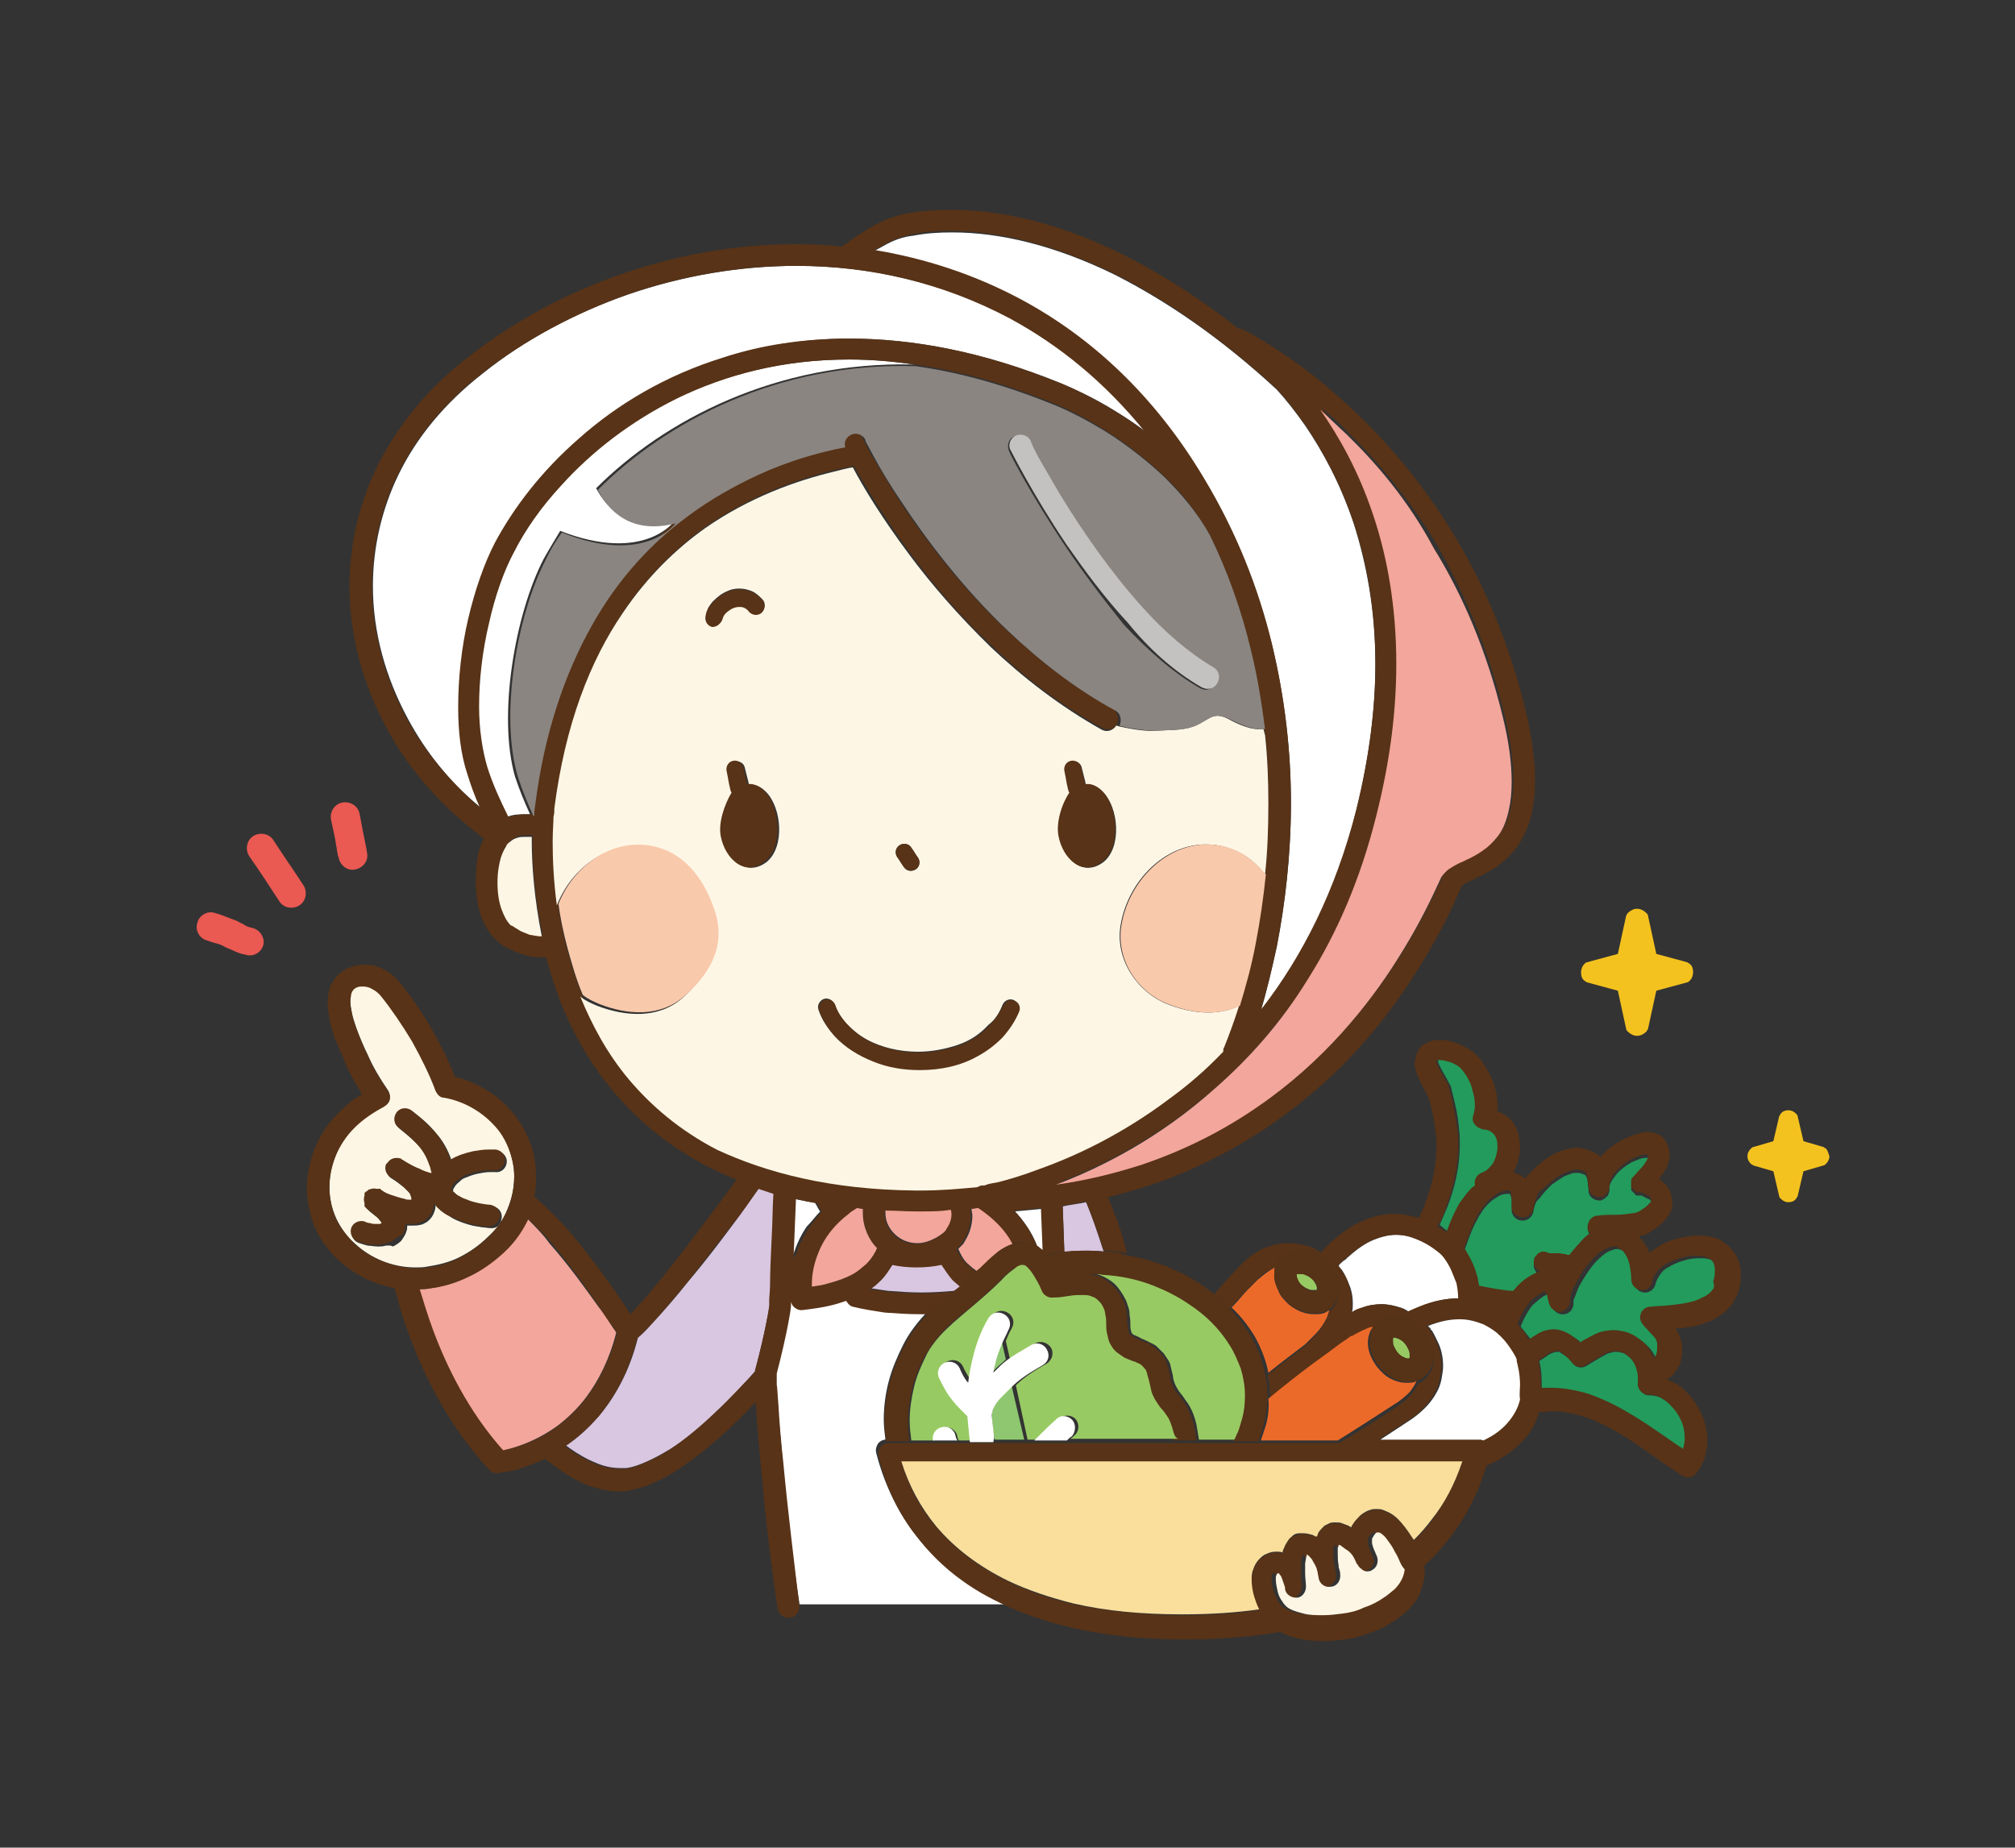 <?xml version="1.0" encoding="utf-8"?>
<!-- Generator: Adobe Illustrator 24.3.0, SVG Export Plug-In . SVG Version: 6.00 Build 0)  -->
<svg version="1.1" xmlns="http://www.w3.org/2000/svg" xmlns:xlink="http://www.w3.org/1999/xlink" x="0px" y="0px"
	 viewBox="0 0 241 221" style="enable-background:new 0 0 241 221;" xml:space="preserve">
<rect x="0" y="0" width="241" height="221" fill="#333333" stroke="none"/>
<style type="text/css">
	.st0{display:none;}
	.st1{display:inline;fill:#FFFFFF;stroke:#000000;stroke-miterlimit:10;}
	.st2{fill:#D9C6E0;}
	.st3{fill:#FFFFFF;}
	.st4{fill:#F3A69B;}
	.st5{fill:#EA5952;}
	.st6{fill:#FEF6E5;}
	.st7{fill:#583317;}
	.st8{fill:#F9C9AB;}
	.st9{fill:none;stroke:#583317;stroke-width:0;stroke-linecap:round;stroke-linejoin:round;}
	.st10{fill:#8A8581;}
	.st11{fill:#C4C2C0;}
	.st12{fill:#229B5C;}
	.st13{fill:#EC6A29;}
	.st14{fill:#98CA63;}
	.st15{fill:#563217;}
	.st16{fill:#8EC76F;}
	.st17{fill:#FADE9B;}
	.st18{fill:#F4C21F;}
</style>
<g id="レイヤー_2" class="st0">
	<rect x="0.5" y="0.5" class="st1" width="240" height="220"/>
</g>
<g id="レイヤー_1">
	<path class="st2" d="M114,153c-0.5-0.5-1-1.1-1.3-1.8c-0.9,0.2-1.9,0.3-3,0.3c-1,0-2-0.1-2.9-0.3c-0.4,0.6-0.8,1.2-1.3,1.8
		c-0.4,0.4-0.9,0.8-1.3,1.1c0.6,0.1,1.3,0.2,2,0.3c1.3,0.1,2.7,0.2,4,0.2c1.4,0,2.7-0.1,4-0.2c0.3-0.2,0.5-0.4,0.8-0.6
		C114.6,153.5,114.3,153.3,114,153z"/>
	<polygon class="st2" points="92.1,155.9 92.1,155.9 92.1,155.9 	"/>
	<polygon class="st2" points="92.1,155.9 92.1,155.9 92.1,155.9 	"/>
	<polygon class="st2" points="92.1,155.8 92.1,155.8 92.1,155.8 	"/>
	<path class="st2" d="M92.1,156C92.1,156,92.1,155.9,92.1,156c0-0.2,0-0.4,0-0.6c0-0.4,0-1.1,0.1-1.8c0.1-1.5,0.1-3.6,0.2-5.8
		c0.1-1.7,0.1-3.4,0.2-5.1c-0.6-0.2-1.2-0.4-1.8-0.6c-0.5,0.7-1.3,1.8-2.2,3.1c-1.7,2.3-4,5.4-6.3,8.1c-1.5,1.9-3,3.6-4.3,5
		c-0.6,0.7-1.2,1.3-1.7,1.7c-1,4-2.7,7-4.6,9.3c-1.3,1.5-2.6,2.7-4,3.6c0.1,0.1,0.3,0.2,0.4,0.3c1,0.7,2,1.3,3,1.7
		c1.1,0.5,2.1,0.7,3.1,0.7c0.2,0,0.5,0,0.7,0c0.8-0.1,1.6-0.4,2.5-0.8c0.9-0.4,1.8-0.9,2.8-1.5c1.9-1.2,3.8-2.8,5.4-4.4
		c2.1-1.9,3.8-3.8,4.8-5c0,0,0-0.1,0-0.2C91.6,159,92,156.3,92.1,156z"/>
	<path class="st3" d="M105.7,29.4c-0.4,0.2-0.7,0.4-1.1,0.6c6,1,11.9,2.9,17.5,5.9c8.4,4.5,16,11.6,21.9,21.4
		c3.9,6.4,6.4,13.1,8.1,19.7c1.6,6.6,2.3,13,2.3,19.1c0,6.2-0.7,12.1-1.7,17.2c-0.6,2.7-1.2,5.3-1.9,7.6c0.1-0.1,0.2-0.2,0.3-0.4
		c4.6-6,8.7-13.7,11.1-23.5c1.6-6.5,2.3-12.3,2.3-17.5c0-6.6-1.1-12.2-2.6-16.9c-1.6-4.8-3.7-8.6-5.8-11.7c-1.2-1.7-2.3-3.1-3.4-4.3
		c-6.7-6.2-13.2-10.6-19.3-13.7c-7.3-3.6-13.9-5.1-19.5-5.1c-1.7,0-3.2,0.1-4.7,0.4C108.1,28.3,106.9,28.7,105.7,29.4z"/>
	<path class="st3" d="M57.5,96.6c-0.6-1.3-1.1-2.7-1.5-4c-0.8-2.4-1.1-5.2-1.1-8c0-3.5,0.5-7.1,1.2-10.6c0.8-3.4,1.9-6.6,3.2-9.1
		c2.2-4.1,5.5-8.6,10.1-12.5c4.6-4,10.3-7.4,17.1-9.6c4.6-1.4,9.6-2.3,15.1-2.3c7.6,0,16,1.6,25.2,5.3c0.2,0.1,2,0.8,4.6,2.2
		c1.6,0.9,3.6,2.1,5.6,3.6c-4.7-5.9-10.2-10.3-16.1-13.5c-8-4.3-16.8-6.3-25.6-6.3c-6.8,0-13.7,1.2-20.1,3.4
		c-6.4,2.2-12.4,5.4-17.5,9.5c-4.6,3.6-7.9,7.7-10,12c-2.1,4.3-3.1,8.9-3.1,13.4c0,5.5,1.5,10.9,4.2,15.9
		C50.9,89.9,53.8,93.6,57.5,96.6z"/>
	<polygon class="st4" points="59.5,173.6 59.5,173.6 59.5,173.6 	"/>
	<path class="st4" d="M63.1,145.8c-0.7,1.5-1.7,2.8-2.9,4c-1.3,1.2-2.7,2.2-4.2,2.9c-1.5,0.7-3,1.2-4.6,1.4
		c-0.4,0.1-0.8,0.1-1.3,0.1c0.3,1.3,0.9,3,1.6,4.9c1.6,4.3,4.2,9.7,8.4,14.4c0.4-0.1,0.9-0.2,1.5-0.4c1.3-0.4,3.2-1.2,5-2.5
		c1.2-0.9,2.5-2.1,3.6-3.6c1.4-1.9,2.7-4.4,3.5-7.6c-0.1-0.2-0.2-0.3-0.4-0.6c-0.4-0.6-1-1.6-1.8-2.6c-1.5-2.1-3.5-4.9-5.8-7.5
		C65,147.7,64,146.7,63.1,145.8z"/>
	<path class="st5" d="M40.2,101.1c0.1,0.4,0.1,0.8,0.2,1.1c0,0.1,0,0.2,0.1,0.3c0,0,0,0.1,0,0.1c0,0,0,0,0,0c0.2,0.9,1,1.6,2,1.4
		c0.9-0.2,1.6-1,1.4-2c0,0-0.1-0.7-0.3-1.6c-0.2-0.9-0.4-2.1-0.6-3.1c-0.2-0.9-1.1-1.5-2.1-1.3c-0.9,0.2-1.5,1.1-1.3,2.1
		C39.8,99.1,40.1,100.2,40.2,101.1z"/>
	<path class="st5" d="M30.2,111c-0.4-0.1-0.8-0.2-1-0.4c-0.2-0.1-0.4-0.2-0.6-0.3c-0.3-0.2-0.7-0.3-1.2-0.5c-0.5-0.2-1-0.4-1.7-0.6
		c-0.9-0.3-1.9,0.3-2.1,1.2c-0.3,0.9,0.3,1.9,1.2,2.1c0.5,0.2,0.9,0.3,1.3,0.4c0.3,0.1,0.5,0.2,0.7,0.3c0.3,0.2,0.7,0.3,1.1,0.5
		c0.4,0.2,0.9,0.4,1.5,0.5c0.9,0.3,1.9-0.3,2.1-1.2C31.7,112.2,31.1,111.2,30.2,111z"/>
	<path class="st5" d="M32.7,100.5c-0.5-0.8-1.6-1-2.4-0.5c-0.8,0.5-1,1.6-0.5,2.4c1.4,2,2.5,3.7,3.6,5.4c0.5,0.8,1.6,1,2.4,0.5
		c0.8-0.5,1-1.6,0.5-2.4C35.2,104.2,34,102.5,32.7,100.5z"/>
	<path class="st6" d="M49.7,151.6c0.5,0,0.9,0,1.4-0.1c1.3-0.2,2.6-0.5,3.8-1.1c1.2-0.6,2.4-1.4,3.5-2.5c1-0.9,1.8-2,2.3-3.3
		c0.5-1.2,0.8-2.5,0.8-3.9c0,0,0-0.1,0-0.1c0-1.2-0.3-2.3-0.7-3.4c-0.4-1-1-2-1.8-2.8c-1.5-1.6-3.6-2.8-5.9-3.2
		c-0.5-0.1-0.8-0.4-1-0.8c-0.6-1.8-1.6-3.9-2.8-5.9c-1.1-2-2.4-3.9-3.7-5.4c-0.3-0.4-0.7-0.7-1.1-0.9c-0.4-0.2-0.8-0.3-1.1-0.3
		c-0.3,0-0.5,0.1-0.7,0.1c-0.2,0.1-0.4,0.2-0.5,0.4c-0.1,0.1-0.2,0.2-0.2,0.4c-0.1,0.2-0.1,0.5-0.1,0.9c0,0,0,0,0,0.1
		c0,0.4,0.1,0.9,0.2,1.4c0.1,0.5,0.3,1.1,0.5,1.7c0.4,1.1,0.9,2.3,1.4,3.3l0,0c0.6,1.4,1.5,2.9,2.4,4.2c0.2,0.3,0.3,0.7,0.2,1.1
		c-0.1,0.4-0.3,0.7-0.7,0.8c-1.3,0.6-2.5,1.5-3.5,2.5c-1,1-1.8,2.2-2.3,3.5c-0.5,1.3-0.7,2.5-0.7,3.7c0,1.3,0.3,2.6,0.8,3.7
		c0.5,1.1,1.3,2.2,2.2,3C44.3,150.5,46.9,151.6,49.7,151.6z M46.1,149c-0.3,0.1-0.6,0.1-0.9,0.1c-0.4,0-0.8-0.1-1.2-0.1
		c-0.4-0.1-0.7-0.2-1-0.3c-0.7-0.2-1.1-0.9-0.8-1.6c0.2-0.7,0.9-1.1,1.6-0.8c0.2,0.1,0.5,0.1,0.7,0.2c0.3,0,0.5,0.1,0.7,0.1
		c0.2,0,0.3,0,0.4,0c0.1,0,0.2-0.1,0.2-0.1c0,0,0,0,0.1,0c0,0,0,0,0,0c0,0,0-0.1-0.1-0.1c-0.1-0.2-0.4-0.4-0.6-0.7
		c-0.2-0.2-0.4-0.3-0.6-0.5c-0.3-0.2-0.5-0.4-0.7-0.6c0,0,0,0,0,0c0,0,0,0,0,0c0,0,0,0,0,0c0,0,0,0,0,0c0,0,0,0-0.1-0.1c0,0,0,0,0,0
		c0,0,0,0,0-0.1c0,0,0,0,0-0.1c0,0,0,0,0,0c0,0,0,0,0-0.1c0,0,0,0,0,0c0,0,0-0.1,0-0.1c0,0,0,0,0,0c-0.1-0.3-0.1-0.6,0-0.9
		c0,0,0,0,0,0c0,0,0-0.1,0-0.1c0,0,0,0,0,0c0,0,0-0.1,0-0.1c0,0,0,0,0,0c0,0,0,0,0-0.1c0,0,0.1-0.1,0.1-0.1c0,0,0.1-0.1,0.1-0.1
		c0,0,0,0,0.1,0c0,0,0,0,0,0c0,0,0.1,0,0.1-0.1c0,0,0,0,0,0c0,0,0.1,0,0.1-0.1c0,0,0,0,0,0c0.3-0.1,0.6-0.2,0.9-0.1c0,0,0,0,0,0
		c0,0,0.1,0,0.1,0c0,0,0,0,0,0c0,0,0.1,0,0.1,0c0,0,0,0,0,0c0,0,0,0,0.1,0c0,0,0,0,0,0c0,0,0,0,0.1,0c0,0,0,0,0.1,0c0,0,0,0,0,0
		c0.1,0.1,0.3,0.2,0.5,0.4c0.2,0.1,0.5,0.2,0.7,0.3c0.5,0.2,1.1,0.4,1.7,0.5h0c0.2,0.1,0.5,0.1,0.6,0.1c0.1,0,0.2,0,0.2,0
		c0-0.1,0-0.3-0.1-0.5c-0.1-0.1-0.2-0.3-0.3-0.5c-0.2-0.2-0.4-0.4-0.6-0.6c-0.5-0.4-1-0.8-1.5-1.1c0,0,0,0,0,0
		c-0.6-0.3-0.8-1-0.5-1.6c0,0,0-0.1,0.1-0.1c0,0,0-0.1,0.1-0.1c0.4-0.5,1-0.7,1.6-0.4c0,0,0.1,0,0.1,0.1c0.8,0.5,1.5,0.8,2.1,1.1
		c0.6,0.2,1,0.4,1.3,0.5c0,0,0.1,0,0.1,0c0,0,0-0.1,0-0.1c0-0.2-0.1-0.4-0.2-0.7l0,0c-0.3-0.9-0.7-1.6-1.3-2.4
		c-0.6-0.7-1.4-1.4-2.4-2.2c-0.6-0.4-0.7-1.2-0.3-1.8c0.4-0.6,1.2-0.7,1.8-0.3c1.1,0.8,2,1.6,2.8,2.6c0.8,0.9,1.4,2,1.8,3.2l0,0
		c0,0.1,0,0.1,0,0.2c0,0,0.1-0.1,0.1-0.1c0.9-0.5,1.8-0.8,2.7-1c0.6-0.1,1.2-0.2,1.8-0.2c0.3,0,0.6,0,0.9,0c0.7,0.1,1.2,0.7,1.1,1.4
		c-0.1,0.7-0.7,1.2-1.4,1.1c-0.2,0-0.4,0-0.6,0c-0.5,0-1,0.1-1.5,0.2c-0.5,0.1-1,0.3-1.5,0.5c-0.3,0.1-0.5,0.3-0.7,0.5
		c-0.3,0.2-0.5,0.5-0.6,0.7h0c-0.1,0.1-0.1,0.2-0.1,0.3c0,0,0,0,0,0.1c0,0,0,0.1,0.1,0.1c0.1,0.1,0.2,0.2,0.4,0.4
		c0.1,0.1,0.3,0.2,0.5,0.3c0.3,0.1,0.6,0.3,0.9,0.4c0.4,0.1,0.9,0.3,1.3,0.4c0.6,0.1,1.1,0.2,1.4,0.2c0.7,0,1.3,0.6,1.2,1.4
		s-0.6,1.3-1.4,1.2c-0.3,0-0.6-0.1-1-0.1c-0.4-0.1-0.7-0.1-1.1-0.2c-0.8-0.2-1.7-0.5-2.4-0.9c-0.5-0.3-1-0.6-1.5-1
		c-0.2-0.2-0.4-0.4-0.5-0.6c0,0.4-0.1,0.8-0.3,1.2c-0.2,0.4-0.5,0.7-0.8,0.9c-0.2,0.1-0.5,0.3-0.7,0.3c-0.3,0.1-0.7,0.1-1,0.1
		c-0.2,0-0.4,0-0.6,0c0,0,0,0,0,0c0,0.2,0,0.5-0.1,0.7l0,0c-0.1,0.4-0.4,0.8-0.6,1.1c-0.3,0.3-0.6,0.5-1,0.7
		C46.6,148.9,46.4,149,46.1,149z"/>
	<path class="st7" d="M48.4,147.1L48.4,147.1c0.1-0.2,0.1-0.5,0.1-0.7c0,0,0,0,0,0c0.2,0,0.4,0,0.6,0c0.3,0,0.7,0,1-0.1
		c0.2-0.1,0.5-0.2,0.7-0.3c0.3-0.2,0.6-0.5,0.8-0.9c0.2-0.4,0.3-0.8,0.3-1.2c0.2,0.2,0.3,0.5,0.5,0.6c0.4,0.4,0.9,0.8,1.5,1
		c0.8,0.4,1.6,0.7,2.4,0.9c0.4,0.1,0.8,0.2,1.1,0.2c0.4,0.1,0.7,0.1,1,0.1c0.7,0,1.3-0.5,1.4-1.2s-0.5-1.3-1.2-1.4
		c-0.3,0-0.9-0.1-1.4-0.2c-0.4-0.1-0.9-0.2-1.3-0.4c-0.3-0.1-0.6-0.2-0.9-0.4c-0.2-0.1-0.4-0.2-0.5-0.3c-0.2-0.2-0.4-0.3-0.4-0.4
		c0,0,0-0.1-0.1-0.1c0,0,0,0,0-0.1c0,0,0-0.1,0.1-0.3h0c0.1-0.2,0.3-0.5,0.6-0.7c0.2-0.2,0.5-0.3,0.7-0.5c0.4-0.2,0.9-0.4,1.5-0.5
		c0.5-0.1,1-0.2,1.5-0.2c0.2,0,0.4,0,0.6,0c0.7,0.1,1.3-0.4,1.4-1.1c0.1-0.7-0.4-1.3-1.1-1.4c-0.3,0-0.6,0-0.9,0
		c-0.6,0-1.2,0.1-1.8,0.2c-0.9,0.2-1.9,0.5-2.7,1c0,0-0.1,0.1-0.1,0.1c0-0.1,0-0.1,0-0.2l0,0c-0.4-1.2-1-2.3-1.8-3.2
		c-0.8-0.9-1.8-1.8-2.8-2.6c-0.6-0.4-1.4-0.3-1.8,0.3c-0.4,0.6-0.3,1.4,0.3,1.8c1,0.7,1.8,1.5,2.4,2.2c0.6,0.7,1,1.5,1.3,2.4l0,0
		c0.1,0.2,0.1,0.5,0.2,0.7c0,0,0,0.1,0,0.1c0,0-0.1,0-0.1,0c-0.3-0.1-0.8-0.2-1.3-0.5c-0.6-0.2-1.3-0.6-2.1-1.1c0,0-0.1,0-0.1-0.1
		c-0.6-0.2-1.2-0.1-1.6,0.4c0,0,0,0.1-0.1,0.1c0,0,0,0.1-0.1,0.1c-0.3,0.6,0,1.3,0.5,1.6c0,0,0,0,0,0c0.5,0.3,1.1,0.7,1.5,1.1
		c0.2,0.2,0.4,0.4,0.6,0.6c0.2,0.2,0.3,0.4,0.3,0.5c0.1,0.2,0.1,0.4,0.1,0.5c0,0-0.1,0-0.2,0c-0.2,0-0.4,0-0.6-0.1h0
		c-0.5-0.1-1.1-0.3-1.7-0.5c-0.3-0.1-0.5-0.2-0.7-0.3c-0.2-0.1-0.4-0.2-0.5-0.4c0,0,0,0,0,0c0,0,0,0-0.1,0c0,0,0,0-0.1,0
		c0,0,0,0,0,0c0,0,0,0-0.1,0c0,0,0,0,0,0c0,0-0.1,0-0.1,0c0,0,0,0,0,0c0,0-0.1,0-0.1,0c0,0,0,0,0,0c-0.3-0.1-0.6,0-0.9,0.1
		c0,0,0,0,0,0c0,0-0.1,0-0.1,0.1c0,0,0,0,0,0c0,0-0.1,0-0.1,0.1c0,0,0,0,0,0c0,0,0,0-0.1,0c0,0-0.1,0.1-0.1,0.1c0,0-0.1,0.1-0.1,0.1
		c0,0,0,0,0,0.1c0,0,0,0,0,0c0,0,0,0.1,0,0.1c0,0,0,0,0,0c0,0,0,0.1,0,0.1c0,0,0,0,0,0c-0.1,0.3-0.1,0.6,0,0.9c0,0,0,0,0,0
		c0,0,0,0.1,0,0.1c0,0,0,0,0,0c0,0,0,0.1,0,0.1c0,0,0,0,0,0c0,0,0,0,0,0.1c0,0,0,0,0,0.1c0,0,0,0,0,0c0,0,0,0,0.1,0.1c0,0,0,0,0,0
		c0,0,0,0,0,0c0,0,0,0,0,0c0,0,0,0,0,0c0.2,0.2,0.5,0.4,0.7,0.6c0.2,0.2,0.4,0.3,0.6,0.5c0.3,0.2,0.5,0.5,0.6,0.7
		c0,0.1,0.1,0.1,0.1,0.1c0,0,0,0,0,0c0,0,0,0-0.1,0c0,0-0.1,0.1-0.2,0.1c-0.1,0-0.2,0-0.4,0c-0.2,0-0.5,0-0.7-0.1
		c-0.3,0-0.5-0.1-0.7-0.2c-0.7-0.2-1.4,0.2-1.6,0.8c-0.2,0.7,0.2,1.4,0.8,1.6c0.3,0.1,0.6,0.2,1,0.3c0.4,0.1,0.8,0.1,1.2,0.1
		c0.3,0,0.6,0,0.9-0.1c0.2,0,0.4-0.1,0.7-0.2c0.3-0.1,0.7-0.4,1-0.7C48.1,147.9,48.3,147.5,48.4,147.1z"/>
	<path class="st2" d="M130.1,149.6c0.7,0,1.3,0,1.9,0.1c-0.8-2.5-1.5-4.5-2.1-5.9c-0.9,0.2-1.9,0.3-2.8,0.5l0.2,5.5
		C128.3,149.6,129.2,149.6,130.1,149.6z"/>
	<path class="st3" d="M65,66.9c0.6-1.1,1.3-2.2,2-3.4c10,3.9,13.6-1.1,13.6-1.1c-5.4,1.3-8-1.6-9.3-4c8.1-8.1,21.5-15.2,38-14.8
		c-2.7-0.4-5.3-0.6-7.8-0.6c-7.9,0-14.7,1.8-20.5,4.6c-5.8,2.8-10.5,6.5-14,10.5c-2.4,2.6-4.2,5.4-5.6,7.9c-1.2,2.3-2.2,5.3-3,8.5
		c-0.7,3.2-1.2,6.7-1.2,10c0,2.7,0.3,5.2,1,7.3c0.6,1.9,1.5,3.9,2.5,5.9c0,0,0,0,0,0c0.7-0.3,1.4-0.3,2.1-0.3c0.2,0,0.4,0,0.6,0
		c-0.7-1.5-1.3-3-1.8-4.5C59.5,85.6,61.6,73.5,65,66.9z"/>
	<path class="st3" d="M109.2,183.2c-2-2.7-3.5-5.9-4.4-9.4c-0.1-0.4,0-0.8,0.2-1.1c0.2-0.3,0.6-0.5,0.9-0.5
		c-0.1-0.8-0.2-1.6-0.2-2.4c0-1.5,0.2-3.1,0.6-4.6c0.4-1.5,1-2.9,1.7-4.3c0.8-1.6,1.8-2.8,2.9-4c-0.3,0-0.6,0-0.9,0
		c-1.4,0-2.9-0.1-4.3-0.2c-1.4-0.1-2.7-0.3-3.8-0.7c-0.4-0.1-0.7-0.4-0.8-0.7c-0.1,0-0.2,0.1-0.3,0.1c-1.6,0.5-3.3,0.8-4.9,1
		c-0.7,0.1-1.3-0.4-1.4-1c0,0.2,0,0.3,0,0.4c0,0.1,0,0.1,0,0.1c0,0,0,0,0,0c0,0,0,0,0,0c0,0,0,0,0,0c0,0,0,0,0,0.1
		c0,0.2-0.4,3-1.7,8c0,0.1,0,0.3,0,0.5c0,0.2,0,0.5,0,0.8c0,0.6,0.1,1.4,0.2,2.4c0.1,1.9,0.4,4.4,0.6,7.1c0.5,5.4,1.2,11.9,2,16.9
		c0,0.1,0,0.1,0,0.2h8.2h17c-2.3-1-4.4-2.1-6.3-3.5C112.6,187.1,110.8,185.3,109.2,183.2z"/>
	<polygon class="st3" points="93.4,156.1 93.4,156.1 93.4,156.1 	"/>
	<path class="st3" d="M124.8,149.7l-0.2-5.1c-1.1,0.1-2.1,0.2-3.2,0.3c1.1,1.2,2,2.5,2.6,4c0,0.1,0.1,0.2,0.1,0.3c0,0,0,0,0,0
		C124.3,149.3,124.6,149.5,124.8,149.7z"/>
	<path class="st3" d="M98.1,144.9c0,0-0.1-0.1-0.1-0.1c-0.2-0.4-0.4-0.7-0.5-0.9c-0.8-0.2-1.7-0.3-2.5-0.5c-0.1,2.5-0.2,5.2-0.3,7.4
		c0.1-0.3,0.1-0.5,0.2-0.8c0.4-1.2,0.9-2.3,1.6-3.3C97.1,146.1,97.6,145.4,98.1,144.9z"/>
	<path class="st7" d="M93.7,175.1c-0.3-2.7-0.5-5.2-0.6-7.1c-0.1-1-0.1-1.8-0.2-2.4c0-0.3,0-0.6,0-0.8c0-0.2,0-0.4,0-0.5
		c1.3-5,1.7-7.8,1.7-8c0,0,0,0,0-0.1c0,0,0,0,0,0c0,0,0,0,0,0c0,0,0,0,0,0c0,0,0-0.1,0-0.1c0-0.1,0-0.2,0-0.4c0.1,0.6,0.8,1.1,1.4,1
		c1.6-0.2,3.2-0.4,4.9-1c0.1,0,0.2-0.1,0.3-0.1c0.2,0.3,0.4,0.6,0.8,0.7c1.2,0.3,2.5,0.5,3.8,0.7c1.4,0.1,2.8,0.2,4.3,0.2
		c0.3,0,0.6,0,0.9,0c0.1-0.1,0.3-0.3,0.4-0.4c0.9-0.8,1.8-1.6,2.7-2.3c-1.2,0.1-2.6,0.2-4,0.2c-1.4,0-2.7-0.1-4-0.2
		c-0.7-0.1-1.4-0.2-2-0.3c0.5-0.3,0.9-0.7,1.3-1.1c0.5-0.5,0.9-1.1,1.3-1.8c0.9,0.2,1.9,0.3,2.9,0.3c1.1,0,2.1-0.1,3-0.3
		c0.4,0.6,0.8,1.2,1.3,1.8c0.3,0.3,0.6,0.5,0.9,0.8c0.2-0.1,0.3-0.2,0.4-0.4c0.5-0.4,1-0.9,1.5-1.4c-0.4-0.3-0.7-0.6-1.1-0.9
		c-0.4-0.4-0.7-0.8-1-1.4c-0.1-0.1-0.1-0.2-0.2-0.4c0.2-0.2,0.4-0.4,0.6-0.6c0.3-0.5,0.6-1,0.8-1.6c0.2-0.6,0.3-1.2,0.3-1.8
		c0-0.3,0-0.5-0.1-0.8c0.3,0,0.5,0,0.8-0.1c1.5,0.9,2.7,2.2,3.7,3.6c0.1,0.2,0.3,0.4,0.4,0.7c0.4-0.1,0.8-0.2,1.2-0.2
		c0.3,0,0.7,0,1,0.1c0.3,0.1,0.6,0.2,0.9,0.4c0-0.1-0.1-0.2-0.1-0.3c-0.6-1.5-1.5-2.8-2.6-4c1.1-0.1,2.2-0.2,3.2-0.3l0.2,5.1
		c0.2,0.1,0.3,0.3,0.5,0.5c0.5-0.1,1-0.3,1.5-0.3c0.2,0,0.4-0.1,0.6-0.1l-0.2-5.5c1-0.1,1.9-0.3,2.8-0.5c0.5,1.3,1.3,3.3,2.1,5.9
		c0.1,0,0.3,0,0.4,0c0.8,0,1.6,0.1,2.4,0.3c-0.1-0.3-0.2-0.5-0.2-0.8c-0.7-2.5-1.5-4.5-2.1-5.9c4.6-1.1,8.7-2.6,12.4-4.5
		c5.3-2.6,9.8-5.9,13.6-9.3c5.6-5.1,9.5-10.7,12.1-15.1c1.3-2.2,2.3-4.1,3-5.6c0.3-0.7,0.6-1.3,0.8-1.8c0.1-0.2,0.2-0.4,0.3-0.6
		c0.1-0.1,0.1-0.3,0.1-0.3c0,0,0,0,0.1-0.1c0.1-0.1,0.3-0.2,0.7-0.4c0.3-0.1,0.6-0.3,1-0.5c0.7-0.3,1.4-0.7,2.2-1.2
		c0.6-0.4,1.2-0.9,1.8-1.5c0.9-0.9,1.6-2.1,2.2-3.6c0.5-1.5,0.8-3.3,0.8-5.5c0-2.3-0.4-5.2-1.2-8.5c-2-8.2-5.1-15.1-8.6-20.9
		c-5.3-8.7-11.6-14.8-16.5-18.7c-5-3.9-8.6-5.7-8.7-5.7c-0.1-0.1-0.3-0.1-0.5-0.1c-4.7-3.7-9.3-6.6-13.7-8.8
		c-7.6-3.8-14.6-5.4-20.6-5.4c-1.8,0-3.5,0.1-5.2,0.4c-1.5,0.3-2.9,0.8-4.3,1.6c-1.2,0.7-2.4,1.5-3.6,2.4c-1.8-0.2-3.7-0.3-5.5-0.3
		c-7.2,0-14.3,1.3-20.9,3.6c-6.7,2.3-12.9,5.7-18.3,9.9c-4.9,3.8-8.4,8.2-10.8,12.9c-2.3,4.7-3.4,9.6-3.4,14.5
		c0,5.9,1.6,11.8,4.5,17.1c2.7,5,6.7,9.5,11.6,13.1c-0.3,0.5-0.5,1.1-0.7,1.8c-0.2,0.9-0.3,2-0.3,3.3c0,1.9,0.3,3.4,0.8,4.6
		c0.4,0.9,0.9,1.7,1.5,2.3c0.5,0.5,0.9,0.8,1.5,1.1c0.8,0.4,1.5,0.7,2.3,0.9c0.7,0.2,1.4,0.2,2,0.2c0.1,0,0.2,0,0.3,0
		c0.8,2.9,1.8,5.9,3.3,8.8c1.4,2.8,3.2,5.5,5.4,8c3.4,3.8,7.8,7.2,13.6,9.6c0.2,0.1,0.3,0.1,0.5,0.2c-1.3,1.8-3.7,5-6.2,8.3
		c-1.8,2.3-3.6,4.6-5.2,6.4c-0.5,0.5-0.9,1-1.3,1.4c-0.9-1.4-2.5-3.8-4.5-6.4c-1.5-2-3.3-4.2-5.2-6c-0.6-0.6-1.2-1.1-1.8-1.7
		c0.2-0.8,0.2-1.6,0.2-2.4c0-0.1,0-0.1,0-0.2c0-1.5-0.3-3-0.9-4.3c-0.8-2-2.2-3.7-3.8-5c-1.5-1.1-3.2-2-5-2.4
		c-0.7-1.9-1.7-3.8-2.7-5.6c-1.2-2.1-2.6-4.1-3.9-5.7c-0.6-0.7-1.2-1.2-2-1.6c-0.7-0.4-1.5-0.5-2.3-0.5c-0.5,0-1.1,0.1-1.6,0.3
		c-0.4,0.1-0.7,0.3-1.1,0.6c-0.5,0.4-0.9,0.9-1.2,1.5c-0.3,0.6-0.4,1.3-0.4,2c0,0,0,0.1,0,0.1c0,0.6,0.1,1.3,0.2,2
		c0.2,1,0.5,2,0.9,2.9c0.4,0.9,0.8,1.8,1.1,2.6l0,0c0.5,1.2,1.2,2.3,1.9,3.5c-1.1,0.6-2,1.4-2.9,2.3c-1.2,1.2-2.2,2.7-2.8,4.3
		c-0.6,1.6-0.9,3.1-0.9,4.6c0,1.7,0.4,3.3,1,4.8c1.7,3.7,5.3,6.4,9.5,7.2c0.4,1.4,0.9,3.5,1.9,6c1.7,4.6,4.6,10.5,9.4,15.7
		c0.3,0.3,0.7,0.5,1.1,0.4c0.1,0,0.9-0.1,2.2-0.4c0.9-0.3,2.1-0.7,3.4-1.3c1.4,1.1,2.8,2.1,4.3,2.8c0.7,0.4,1.5,0.6,2.3,0.8
		c0.8,0.2,1.5,0.3,2.3,0.3c0.3,0,0.7,0,1-0.1c1.1-0.2,2.2-0.5,3.2-1c1.9-0.8,3.7-2.1,5.4-3.4c2.6-2,5-4.4,6.7-6.2
		c0,0.5,0.1,1.1,0.1,1.7c0.2,3,0.6,7,1,11.1c0.4,4.1,1,8.4,1.5,11.9c0.1,0.7,0.8,1.2,1.5,1.1c0.6-0.1,1.1-0.6,1.1-1.3
		c0-0.1,0-0.1,0-0.2C95,187,94.2,180.5,93.7,175.1z M85.5,169c-1.7,1.6-3.6,3.2-5.4,4.4c-0.9,0.6-1.9,1.1-2.8,1.5
		c-0.9,0.4-1.7,0.7-2.5,0.8c-0.2,0-0.5,0-0.7,0c-0.9,0-2-0.2-3.1-0.7c-1-0.4-2-1-3-1.7c-0.1-0.1-0.3-0.2-0.4-0.3
		c1.3-0.9,2.7-2.1,4-3.6c1.9-2.3,3.6-5.3,4.6-9.3c0.5-0.5,1.1-1.1,1.7-1.7c1.3-1.4,2.8-3.2,4.3-5c2.2-2.8,4.5-5.8,6.3-8.1
		c1-1.3,1.7-2.4,2.2-3.1c0.6,0.2,1.2,0.4,1.8,0.6c-0.1,1.6-0.1,3.4-0.2,5.1c-0.1,2.2-0.2,4.3-0.2,5.8c0,0.8-0.1,1.4-0.1,1.8
		c0,0.2,0,0.4,0,0.5c0,0,0,0.1,0,0.1c0,0.3-0.4,3-1.7,7.8c0,0.1,0,0.1,0,0.2C89.3,165.1,87.6,167,85.5,169z M42.4,148.8
		c-0.9-0.9-1.7-1.9-2.2-3c-0.5-1.1-0.8-2.4-0.8-3.7c0-1.2,0.2-2.4,0.7-3.7c0.5-1.3,1.3-2.5,2.3-3.5c1-1,2.2-1.8,3.5-2.5
		c0.3-0.2,0.6-0.5,0.7-0.8c0.1-0.4,0-0.8-0.2-1.1c-0.9-1.3-1.8-2.8-2.4-4.2l0,0c-0.5-1-1-2.2-1.4-3.3c-0.2-0.6-0.4-1.1-0.5-1.7
		c-0.1-0.5-0.2-1-0.2-1.4c0,0,0,0,0-0.1c0-0.4,0.1-0.6,0.1-0.9c0.1-0.2,0.1-0.3,0.2-0.4c0.1-0.2,0.3-0.3,0.5-0.4
		c0.2-0.1,0.5-0.1,0.7-0.1c0.4,0,0.8,0.1,1.1,0.3c0.4,0.2,0.8,0.5,1.1,0.9c1.2,1.5,2.5,3.4,3.7,5.4c1.1,2,2.1,4,2.8,5.9
		c0.2,0.4,0.5,0.8,1,0.8c2.3,0.4,4.4,1.6,5.9,3.2c0.8,0.8,1.4,1.8,1.8,2.8c0.4,1,0.7,2.2,0.7,3.4c0,0,0,0.1,0,0.1
		c0,1.3-0.3,2.7-0.8,3.9c-0.5,1.2-1.3,2.3-2.3,3.3c-1.1,1-2.3,1.9-3.5,2.5c-1.2,0.6-2.5,1-3.8,1.1c-0.5,0.1-0.9,0.1-1.4,0.1
		C46.9,151.6,44.3,150.5,42.4,148.8z M71.6,156.2c0.7,1.1,1.3,2,1.8,2.6c0.1,0.2,0.3,0.4,0.4,0.6c-0.8,3.2-2.1,5.7-3.5,7.6
		c-1.1,1.5-2.4,2.7-3.6,3.6c-1.8,1.4-3.7,2.1-5,2.5c-0.6,0.2-1.2,0.3-1.5,0.4c-4.2-4.7-6.8-10.1-8.4-14.4c-0.7-1.9-1.2-3.6-1.6-4.9
		c0.4,0,0.8,0,1.3-0.1c1.6-0.2,3.2-0.7,4.6-1.4c1.5-0.7,2.9-1.7,4.2-2.9c1.2-1.1,2.2-2.5,2.9-4c0.9,0.9,1.9,1.8,2.8,2.9
		C68.1,151.2,70.1,154,71.6,156.2z M59.5,173.6L59.5,173.6L59.5,173.6L59.5,173.6z M75.4,128.9c-2.6-3.1-4.5-6.5-5.8-9.9
		c-0.7-1.8-1.3-3.7-1.8-5.5c-0.5-1.9-0.8-3.7-1.1-5.4c-0.4-2.9-0.5-5.6-0.5-7.6c0-1.3,0-2.3,0.1-3c0-0.3,0-0.6,0.1-0.8
		c0-0.1,0-0.2,0-0.2c0,0,0,0,0,0c0,0,0,0,0,0h0v0c1.3-10.1,4.4-17.7,8.2-23.4c2.9-4.3,6.3-7.6,9.8-10.1c5.3-3.7,10.9-5.7,15.5-6.8
		c0.8-0.2,1.5-0.3,2.2-0.5c1.3,2.3,3.6,6.1,6.8,10.5c2.6,3.5,5.8,7.4,9.7,11c3.8,3.7,8.3,7.2,13.3,9.9c0.6,0.3,1.4,0.1,1.7-0.5
		c0,0,0,0,0,0c0.3-0.6,0.1-1.4-0.5-1.8c-4.8-2.6-9-6-12.8-9.5c-5.6-5.3-9.9-11.1-12.8-15.5c-1.4-2.2-2.5-4.1-3.3-5.4
		c-0.4-0.7-0.6-1.2-0.8-1.5c-0.1-0.2-0.2-0.3-0.2-0.4c0,0,0-0.1,0-0.1l0,0l0,0l0,0l0,0l0,0l0,0c-0.3-0.6-1.1-0.9-1.7-0.6
		c-0.6,0.3-0.8,0.9-0.7,1.5c-3.1,0.6-6.6,1.6-10.4,3.3c-2.8,1.2-5.7,2.9-8.5,5c-4.2,3.1-8.2,7.4-11.4,13c-3.2,5.7-5.7,12.7-6.8,21.6
		l0,0c0,0-0.1,0.5-0.1,1.2c0,0-0.1,0-0.1,0c-0.2,0-0.4,0-0.6,0c-0.7,0-1.4,0.1-2.1,0.3c0,0,0,0,0,0c-1-2-1.9-4-2.5-5.9
		c-0.6-2-1-4.6-1-7.3c0-3.2,0.4-6.7,1.2-10c0.7-3.2,1.8-6.3,3-8.5c1.3-2.6,3.2-5.3,5.6-7.9c3.6-4,8.3-7.7,14-10.5
		c5.8-2.8,12.6-4.6,20.5-4.6c2.5,0,5.1,0.2,7.8,0.6c5.1,0.7,10.6,2.2,16.5,4.6l0,0l0,0c0,0,0,0,0,0c0.4,0.1,3.5,1.4,7.3,3.9
		c1.9,1.3,4,2.9,6,4.8c2,1.9,3.9,4.2,5.4,6.9c2.2,4.5,3.8,9.1,4.9,13.7c0.8,3.2,1.3,6.4,1.7,9.5c0,0-0.1,0-0.1,0
		c0.1,0.2,0.1,0.5,0.2,0.7c0.3,2.8,0.4,5.6,0.4,8.2c0,2.9-0.2,5.8-0.4,8.5c-0.3,2.9-0.7,5.6-1.2,8.2c-0.6,2.7-1.2,5.3-1.9,7.5
		c-0.6,1.8-1.2,3.5-1.8,5c-0.1,0.2-0.1,0.3-0.1,0.5c0,0,0,0,0,0c-2.1,2.1-4.3,4-6.4,5.6c-5.7,4.3-11.3,6.9-15.5,8.4
		c-2.1,0.8-3.8,1.3-5,1.6c-0.6,0.2-1.1,0.3-1.4,0.3c-0.2,0-0.3,0.1-0.4,0.1c0,0-0.1,0-0.1,0l0,0l0,0l0,0l0,0l0,0
		c-0.2,0-0.4,0.1-0.6,0.2c-2.1,0.2-4.3,0.4-6.7,0.4c0,0-0.1,0-0.1,0c-0.1,0-0.2,0-0.3,0h0c-0.1,0-0.2,0-0.3,0c0,0-0.1,0-0.1,0
		c-10-0.1-17.7-2.1-23.5-5.1C81.5,135,78.1,132.1,75.4,128.9z M44.5,70.1c0-4.5,1-9.1,3.1-13.4c2.1-4.3,5.4-8.4,10-12
		c5.1-4,11.1-7.2,17.5-9.5c6.4-2.2,13.2-3.4,20.1-3.4c8.8,0,17.5,2,25.6,6.3c5.9,3.2,11.3,7.6,16.1,13.5c-2-1.5-3.9-2.7-5.6-3.6
		c-2.5-1.4-4.3-2.1-4.6-2.2c-9.2-3.8-17.6-5.3-25.2-5.3c-5.5,0-10.6,0.8-15.1,2.3c-6.8,2.1-12.6,5.6-17.1,9.6
		c-4.6,4-7.9,8.4-10.1,12.5c-1.3,2.5-2.4,5.7-3.2,9.1c-0.8,3.4-1.2,7.1-1.2,10.6c0,2.9,0.3,5.6,1.1,8c0.4,1.3,0.9,2.7,1.5,4
		c-3.6-3.1-6.6-6.7-8.8-10.7C46,81,44.5,75.6,44.5,70.1z M179.9,85.4c0.8,3.2,1.1,5.8,1.1,7.9c0,1.2-0.1,2.3-0.3,3.2
		c-0.3,1.6-0.9,2.7-1.5,3.5c-0.5,0.6-1,1.1-1.6,1.5c-0.4,0.3-0.9,0.6-1.3,0.8c-0.3,0.2-0.7,0.3-1,0.5c-0.5,0.2-1,0.5-1.4,0.7
		c-0.2,0.1-0.4,0.3-0.7,0.5c-0.2,0.2-0.4,0.4-0.6,0.7c-0.1,0.1-0.1,0.2-0.2,0.4c-0.1,0.3-0.3,0.7-0.5,1.1c-0.8,1.7-2.3,4.8-4.6,8.4
		c-3.5,5.5-8.8,12.2-16.7,17.6c-3.9,2.7-8.5,5.1-13.8,6.9c-3.2,1.1-6.6,1.9-10.3,2.4c5.3-2,12.2-5.5,19-11.5
		c4-3.5,7.8-7.9,11.2-13.2c3.3-5.4,6.2-11.8,8.1-19.4c1.7-6.7,2.4-12.7,2.4-18.2c0-6.9-1.1-12.9-2.8-17.9c-1.7-5.1-4-9.3-6.3-12.5
		c1,0.9,2.1,1.8,3.1,2.9c3.6,3.5,7.3,7.9,10.7,13.5C175.1,70.9,178,77.5,179.9,85.4z M102,152.4c-0.9,0.5-1.9,0.9-2.9,1.1
		c-0.6,0.2-1.3,0.3-2,0.4c0-0.1,0-0.2,0-0.3c0-1.3,0.3-2.6,0.8-3.8c0.8-1.8,2.1-3.4,3.6-4.6c0.3-0.2,0.6-0.5,1-0.7
		c0.2,0,0.5,0.1,0.7,0.1c0,0.2,0,0.3,0,0.5c0,0.8,0.2,1.6,0.5,2.4c0.3,0.7,0.7,1.3,1.2,1.8c-0.1,0.1-0.1,0.3-0.2,0.4
		c-0.3,0.6-0.6,1.1-1,1.4C103.2,151.6,102.6,152,102,152.4z M92.1,155.9L92.1,155.9L92.1,155.9L92.1,155.9z M92.1,155.8L92.1,155.8
		L92.1,155.8L92.1,155.8z M92.1,155.9L92.1,155.9L92.1,155.9L92.1,155.9z M113.6,144.8c0.1,0.2,0.1,0.4,0.1,0.6
		c0,0.4-0.1,0.9-0.3,1.2c-0.1,0.2-0.2,0.4-0.3,0.5c-0.1,0.2-0.2,0.3-0.3,0.4c-0.6,0.5-1.1,0.8-1.7,1c-0.5,0.2-1,0.3-1.5,0.3
		c-0.5,0-1.1-0.1-1.5-0.3c-0.7-0.3-1.3-0.8-1.7-1.4c-0.4-0.6-0.6-1.3-0.6-1.9c0-0.1,0-0.2,0-0.3c1.1,0.1,2.3,0.1,3.5,0.1
		c0,0,0.1,0,0.1,0c0.1,0,0.3,0,0.4,0c0.1,0,0.3,0,0.4,0c0,0,0.1,0,0.1,0C111.5,144.9,112.6,144.9,113.6,144.8
		C113.6,144.8,113.6,144.8,113.6,144.8z M133.4,32.8c6,3,12.5,7.5,19.3,13.7c1.1,1.2,2.2,2.6,3.4,4.3c2.1,3.1,4.2,7,5.8,11.7
		c1.6,4.8,2.6,10.4,2.6,16.9c0,5.2-0.7,11.1-2.3,17.5c-2.5,9.8-6.5,17.5-11.1,23.5c-0.1,0.1-0.2,0.2-0.3,0.4
		c0.7-2.3,1.3-4.8,1.9-7.6c1-5.1,1.7-11,1.7-17.2c0-6.1-0.7-12.5-2.3-19.1c-1.6-6.6-4.2-13.2-8.1-19.7c-5.9-9.9-13.5-16.9-21.9-21.4
		c-5.6-3-11.5-4.9-17.5-5.9c0.4-0.2,0.7-0.4,1.1-0.6c1.2-0.7,2.4-1.1,3.5-1.3c1.5-0.3,3.1-0.4,4.7-0.4
		C119.5,27.7,126.1,29.2,133.4,32.8z M59.6,105.4c0-1.3,0.1-2.3,0.4-3c0.2-0.6,0.4-1,0.6-1.3c0.2-0.2,0.3-0.4,0.5-0.6
		c0.3-0.2,0.6-0.4,0.9-0.5c0.3-0.1,0.7-0.1,1-0.1c0.2,0,0.5,0,0.7,0c0,0.2,0,0.3,0,0.5c0,2.9,0.2,6.9,1.2,11.4c-0.5,0-1-0.1-1.5-0.2
		c-0.5-0.1-0.9-0.3-1.3-0.6c-0.3-0.2-0.6-0.4-0.9-0.7c-0.4-0.4-0.8-1-1.1-1.9C59.7,107.8,59.6,106.7,59.6,105.4z M93.4,156.1
		L93.4,156.1L93.4,156.1L93.4,156.1z M94.9,150.8c0.1-2.3,0.2-5,0.3-7.4c0.8,0.2,1.6,0.4,2.5,0.5c0.1,0.2,0.3,0.5,0.5,0.9
		c0,0,0.1,0.1,0.1,0.1c-0.5,0.6-1,1.2-1.5,1.9c-0.7,1-1.2,2.1-1.6,3.3C95,150.2,94.9,150.5,94.9,150.8z"/>
	<path class="st4" d="M119.4,149.7c0.5-0.4,1.1-0.7,1.7-0.9c0,0,0,0,0,0c-0.1-0.2-0.3-0.5-0.4-0.7c-0.9-1.4-2.2-2.6-3.7-3.6
		c-0.3,0-0.5,0.1-0.8,0.1c0,0.3,0.1,0.5,0.1,0.8c0,0.6-0.1,1.2-0.3,1.8c-0.2,0.6-0.5,1.1-0.8,1.6c-0.2,0.2-0.4,0.4-0.6,0.6
		c0.1,0.1,0.1,0.2,0.2,0.4c0.3,0.6,0.6,1.1,1,1.4c0.3,0.3,0.7,0.6,1.1,0.9c0.3-0.3,0.6-0.6,0.9-0.8
		C118.3,150.6,118.9,150.1,119.4,149.7z"/>
	<path class="st4" d="M104.7,149.7c0.1-0.1,0.1-0.3,0.2-0.4c-0.5-0.5-0.9-1.1-1.2-1.8c-0.3-0.7-0.5-1.5-0.5-2.4c0-0.2,0-0.3,0-0.5
		c-0.3,0-0.5-0.1-0.7-0.1c-0.3,0.2-0.7,0.4-1,0.7c-1.6,1.2-2.9,2.8-3.6,4.6c-0.5,1.2-0.8,2.5-0.8,3.8c0,0.1,0,0.2,0,0.3
		c0.7-0.1,1.4-0.2,2-0.4c1.1-0.3,2-0.6,2.9-1.1c0.6-0.3,1.1-0.8,1.6-1.2C104,150.8,104.4,150.3,104.7,149.7z"/>
	<path class="st4" d="M110.4,144.9c0,0-0.1,0-0.1,0c-0.2,0-0.3,0-0.4,0c-0.1,0-0.3,0-0.4,0c0,0-0.1,0-0.1,0c-1.2,0-2.3-0.1-3.5-0.1
		c0,0.1,0,0.2,0,0.3c0,0.7,0.2,1.3,0.6,1.9c0.4,0.6,1,1.1,1.7,1.4c0.5,0.2,1,0.3,1.5,0.3c0.5,0,1-0.1,1.5-0.3c0.5-0.2,1.1-0.5,1.7-1
		c0.1-0.1,0.2-0.2,0.3-0.4c0.1-0.2,0.2-0.3,0.3-0.5c0.2-0.4,0.3-0.9,0.3-1.2c0-0.2,0-0.4-0.1-0.6c0,0,0,0,0,0
		C112.6,144.9,111.5,144.9,110.4,144.9z"/>
	<path class="st6" d="M62,111.2c0.4,0.3,0.9,0.4,1.3,0.6c0.5,0.1,1,0.2,1.5,0.2c-0.9-4.5-1.2-8.5-1.2-11.4c0-0.2,0-0.4,0-0.5
		c-0.2,0-0.5,0-0.7,0c-0.4,0-0.7,0-1,0.1c-0.3,0.1-0.6,0.2-0.9,0.5c-0.2,0.1-0.4,0.3-0.5,0.6c-0.2,0.3-0.4,0.7-0.6,1.3
		c-0.2,0.7-0.4,1.7-0.4,3c0,1.3,0.2,2.4,0.5,3.2c0.3,0.8,0.6,1.4,1.1,1.9C61.3,110.7,61.6,111,62,111.2z"/>
	<path class="st6" d="M109.4,142.4C109.4,142.4,109.5,142.4,109.4,142.4c0.2,0,0.3,0,0.4,0h0c0.1,0,0.2,0,0.3,0c0,0,0.1,0,0.1,0
		c2.4,0,4.6-0.2,6.7-0.4c0.2-0.1,0.3-0.2,0.6-0.2l0,0l0,0l0,0l0,0l0,0c0,0,0,0,0.1,0c0.1,0,0.2,0,0.4-0.1c0.3-0.1,0.8-0.2,1.4-0.3
		c1.2-0.3,2.9-0.8,5-1.6c4.2-1.5,9.8-4.1,15.5-8.4c2.2-1.6,4.3-3.4,6.4-5.6c0,0,0,0,0,0c0-0.2,0-0.4,0.1-0.5c0.6-1.5,1.2-3.1,1.8-5
		c-2.6,1.3-5.8,0.9-8.6-0.2c-3.5-1.4-6.2-5.2-5.6-9.3c1-6.4,7.1-11.6,13.4-9.2c1.6,0.6,2.9,1.7,3.9,3c0.3-2.7,0.4-5.6,0.4-8.5
		c0-2.7-0.1-5.4-0.4-8.2c-0.1-0.2-0.1-0.5-0.2-0.7c-1.4,0.2-3.1-0.6-4.2-1.2c-1.9-1-2.3,0.2-4.2,0.9c-1.4,0.5-3,0.4-4.4,0.5
		c-1.4,0.1-3-0.2-4.4-0.5c-0.1,0-0.2-0.1-0.4-0.1c-0.4,0.6-1.1,0.8-1.7,0.5c-5-2.8-9.5-6.3-13.3-9.9c-3.8-3.7-7.1-7.5-9.7-11
		c-3.3-4.4-5.6-8.2-6.8-10.5c-0.7,0.1-1.4,0.3-2.2,0.5c-4.6,1.1-10.2,3.1-15.5,6.8c-3.5,2.5-6.9,5.8-9.8,10.1
		c-3.9,5.7-6.9,13.3-8.2,23.4v0l0,0c0,0,0,0,0,0c0,0,0,0.1,0,0.2c0,0.2,0,0.4-0.1,0.8c0,0.7-0.1,1.7-0.1,3c0,2,0.1,4.6,0.5,7.6
		c2-5.1,7.3-8.5,12.6-6.5c3.2,1.2,5.3,4.4,6.2,7.7c1.2,4.1-1,7.4-3.8,9.9c-2.9,2.5-6.8,2.2-10.2,0.9c-0.7-0.3-1.4-0.6-2-1.1
		c1.4,3.4,3.2,6.8,5.8,9.9c2.7,3.2,6.1,6.1,10.5,8.4C91.7,140.3,99.4,142.3,109.4,142.4z M127.9,94.7c-0.1-0.3-0.2-0.6-0.2-0.8
		c-0.1-0.5-0.2-1.1-0.3-1.6c-0.1-0.6,0.2-1.1,0.8-1.2c0.6-0.1,1.1,0.2,1.2,0.8c0.1,0.4,0.2,0.8,0.3,1.2c0.1,0.3,0.1,0.5,0.2,0.8
		c0.6-0.1,1.3,0.1,2,0.8c1.9,1.9,2.3,6.6,0.1,8.4c-2.5,1.9-4.8-0.4-5.3-3c-0.3-1.5,0.4-3.7,1.5-5C128,94.9,128,94.8,127.9,94.7z
		 M120.6,113.9c0.3-0.5,1-0.6,1.6-0.3c0,0,0.9,0.6,2,1.7c1.1,1.1,2.4,2.7,3.3,4.8c0.6,1.4,1,3,1.1,4.9c0,0.6-0.5,1.1-1.1,1.1
		c-0.6,0-1.1-0.5-1.1-1.1c0-1.5-0.4-2.8-0.9-4c-0.5-1.2-1.1-2.2-1.8-3c-1.3-1.7-2.6-2.6-2.7-2.6l0,0l0,0
		C120.4,115.1,120.3,114.4,120.6,113.9z M119.9,120.2c0.2-0.5,0.8-0.8,1.3-0.6c0.5,0.2,0.8,0.8,0.6,1.3c-0.5,1.2-1.2,2.2-2,3.1
		c-0.8,0.9-1.8,1.6-2.9,2.2c-2.1,1.1-4.6,1.7-7,1.7c-1.9,0-3.8-0.3-5.5-1c-1.7-0.7-3.3-1.6-4.6-3c-0.8-0.9-1.5-1.9-1.9-3.1
		c-0.2-0.5,0.1-1.1,0.6-1.3c0.5-0.2,1.1,0.1,1.3,0.6c0.3,0.9,0.9,1.7,1.5,2.4c0.7,0.7,1.4,1.3,2.3,1.8c1.8,1,4,1.5,6.2,1.5
		c1.6,0,3.2-0.3,4.7-0.8c1.5-0.5,2.7-1.3,3.7-2.4C119,122,119.5,121.2,119.9,120.2z M107.6,101.1c0.5-0.3,1.1-0.2,1.4,0.3
		c0.3,0.4,0.5,0.8,0.8,1.2c0.3,0.5,0.2,1.1-0.3,1.4c-0.5,0.3-1.1,0.2-1.4-0.3c-0.3-0.4-0.5-0.8-0.8-1.2
		C107,102,107.1,101.4,107.6,101.1z M87.6,94.7c-0.1-0.3-0.2-0.6-0.2-0.8c-0.1-0.5-0.2-1.1-0.3-1.6c-0.1-0.6,0.2-1.1,0.8-1.2
		c0.6-0.1,1.1,0.2,1.2,0.8c0.1,0.4,0.2,0.8,0.3,1.2c0.1,0.3,0.1,0.5,0.2,0.8c0.6-0.1,1.3,0.1,2,0.8c1.9,1.9,2.3,6.6,0.1,8.4
		c-2.5,1.9-4.8-0.4-5.3-3c-0.3-1.5,0.4-3.7,1.5-5C87.6,94.9,87.6,94.8,87.6,94.7z M85.2,74.9c-0.6-0.1-0.9-0.6-0.8-1.2
		c0.1-0.3,0.2-0.7,0.3-1c0.2-0.3,0.4-0.6,0.6-0.8c0.5-0.5,1-0.9,1.7-1.2c0.4-0.2,0.9-0.3,1.4-0.3c0.5,0,1,0.1,1.5,0.3
		c0.5,0.2,0.9,0.6,1.3,1c0.4,0.4,0.3,1.1-0.1,1.5c-0.4,0.4-1.1,0.3-1.5-0.1c-0.2-0.3-0.4-0.4-0.6-0.5c-0.2-0.1-0.4-0.1-0.6-0.1
		c-0.3,0-0.7,0.1-1,0.3c-0.3,0.2-0.6,0.5-0.8,0.7c-0.1,0.2-0.2,0.4-0.2,0.5C86.2,74.6,85.7,75,85.2,74.9z"/>
	<polygon class="st6" points="66.4,96.5 66.4,96.5 66.4,96.5 	"/>
	<path class="st7" d="M109.5,104c0.5-0.3,0.6-1,0.3-1.4c-0.3-0.4-0.5-0.8-0.8-1.2c-0.3-0.5-1-0.6-1.4-0.3c-0.5,0.3-0.6,1-0.3,1.4
		c0.3,0.4,0.5,0.8,0.8,1.2C108.4,104.1,109,104.3,109.5,104z"/>
	<path class="st7" d="M86.4,74.1c0-0.1,0.1-0.3,0.2-0.5c0.2-0.3,0.5-0.5,0.8-0.7c0.3-0.2,0.7-0.3,1-0.3c0.2,0,0.4,0,0.6,0.1
		c0.2,0.1,0.4,0.2,0.6,0.5c0.4,0.4,1,0.5,1.5,0.1c0.4-0.4,0.5-1,0.1-1.5c-0.4-0.5-0.8-0.8-1.3-1c-0.5-0.2-1-0.3-1.5-0.3
		c-0.5,0-1,0.1-1.4,0.3c-0.7,0.3-1.2,0.7-1.7,1.2c-0.2,0.2-0.4,0.5-0.6,0.8c-0.2,0.3-0.3,0.6-0.3,1c-0.1,0.6,0.3,1.1,0.8,1.2
		C85.7,75,86.2,74.6,86.4,74.1z"/>
	<path class="st8" d="M81.8,119.2c2.9-2.5,5-5.8,3.8-9.9c-1-3.3-3-6.5-6.2-7.7c-5.3-2-10.6,1.5-12.6,6.5c0.2,1.7,0.6,3.5,1.1,5.4
		c0.5,1.8,1,3.6,1.8,5.5c0.6,0.5,1.3,0.8,2,1.1C75,121.4,78.9,121.7,81.8,119.2z"/>
	<path class="st8" d="M147.5,101.6c-6.2-2.4-12.4,2.8-13.4,9.2c-0.6,4.1,2,7.9,5.6,9.3c2.8,1.1,5.9,1.5,8.6,0.2
		c0.7-2.3,1.4-4.8,1.9-7.5c0.5-2.6,0.9-5.3,1.2-8.2C150.3,103.3,149,102.2,147.5,101.6z"/>
	<line class="st9" x1="66.4" y1="96.5" x2="66.4" y2="96.5"/>
	<path class="st7" d="M126.6,100c0.5,2.7,2.9,5,5.3,3c2.2-1.7,1.8-6.5-0.1-8.4c-0.7-0.7-1.4-0.9-2-0.8c-0.1-0.2-0.1-0.5-0.2-0.8
		c-0.1-0.4-0.2-0.8-0.3-1.2c-0.1-0.6-0.7-0.9-1.2-0.8c-0.6,0.1-0.9,0.7-0.8,1.2c0.1,0.5,0.2,1,0.3,1.6c0.1,0.3,0.1,0.6,0.2,0.8
		c0,0.1,0.1,0.2,0.1,0.2C126.9,96.3,126.3,98.5,126.6,100z"/>
	<path class="st7" d="M86.2,100c0.5,2.7,2.9,5,5.3,3c2.2-1.7,1.8-6.5-0.1-8.4c-0.7-0.7-1.4-0.9-2-0.8c-0.1-0.2-0.1-0.5-0.2-0.8
		c-0.1-0.4-0.2-0.8-0.3-1.2c-0.1-0.6-0.7-0.9-1.2-0.8c-0.6,0.1-0.9,0.7-0.8,1.2c0.1,0.5,0.2,1,0.3,1.6c0.1,0.3,0.1,0.6,0.2,0.8
		c0,0.1,0.1,0.2,0.1,0.2C86.6,96.3,85.9,98.5,86.2,100z"/>
	<path class="st10" d="M138.4,87.4c1.4-0.1,3,0,4.4-0.5c1.8-0.7,2.2-1.9,4.2-0.9c1.1,0.5,2.8,1.4,4.2,1.2c0,0,0.1,0,0.1,0
		c-0.4-3.1-0.9-6.3-1.7-9.5c-1.1-4.6-2.7-9.2-4.9-13.7c-1.5-2.7-3.4-4.9-5.4-6.9c-2-1.9-4.1-3.5-6-4.8c-3.8-2.5-7-3.8-7.3-3.9
		c0,0,0,0,0,0l0,0l0,0c-5.9-2.4-11.4-3.9-16.5-4.6c-16.5-0.5-29.9,6.7-38,14.8c1.2,2.4,3.9,5.4,9.3,4c0,0-3.6,5.1-13.6,1.1
		c-0.8,1.1-1.5,2.3-2,3.4c-3.4,6.6-5.5,18.7-3.2,26c0.5,1.5,1.1,3,1.8,4.5c0,0,0.1,0,0.1,0c0-0.8,0.1-1.2,0.1-1.2l0,0
		c1.1-8.8,3.6-15.9,6.8-21.6c3.2-5.7,7.2-9.9,11.4-13c2.8-2.1,5.7-3.7,8.5-5c3.7-1.7,7.3-2.7,10.4-3.3c-0.2-0.6,0.1-1.2,0.7-1.5
		c0.6-0.3,1.4,0,1.7,0.6l0,0l0,0l0,0l0,0l0,0l0,0c0,0,0,0.1,0,0.1c0,0.1,0.1,0.2,0.2,0.4c0.2,0.4,0.5,0.9,0.8,1.5
		c0.7,1.3,1.8,3.2,3.3,5.4c2.9,4.4,7.2,10.2,12.8,15.5c3.7,3.5,8,6.9,12.8,9.5c0.6,0.3,0.8,1.1,0.5,1.8c0,0,0,0,0,0
		c0.1,0,0.2,0.1,0.4,0.1C135.5,87.2,137,87.4,138.4,87.4z M127.4,65.3c-4.1-6.1-6.7-11.2-6.7-11.3c-0.3-0.7-0.1-1.5,0.6-1.8
		c0.2-0.1,0.4-0.1,0.6-0.1c0.5,0,1,0.3,1.2,0.8l0,0l0,0c0,0,0,0.1,0,0.1c0,0.1,0.1,0.2,0.2,0.4c0.2,0.3,0.4,0.8,0.7,1.4
		c0.6,1.2,1.6,2.9,2.8,4.8c2.4,3.9,5.8,8.9,9.7,13.2c2.6,2.9,5.5,5.4,8.4,7.1c0.7,0.4,0.9,1.2,0.5,1.9c-0.3,0.4-0.7,0.7-1.2,0.7
		c-0.2,0-0.5-0.1-0.7-0.2c-3.3-1.9-6.3-4.6-9.1-7.6C131.9,71.6,129.4,68.3,127.4,65.3z"/>
	<path class="st11" d="M143.7,82.2c0.2,0.1,0.5,0.2,0.7,0.2c0.5,0,0.9-0.2,1.2-0.7c0.4-0.7,0.2-1.5-0.5-1.9
		c-2.9-1.7-5.8-4.2-8.4-7.1c-3.9-4.3-7.3-9.3-9.7-13.2c-1.2-2-2.1-3.6-2.8-4.8c-0.3-0.6-0.6-1.1-0.7-1.4c-0.1-0.2-0.1-0.3-0.2-0.4
		c0,0,0-0.1,0-0.1l0,0l0,0c-0.2-0.5-0.7-0.8-1.2-0.8c-0.2,0-0.4,0-0.6,0.1c-0.7,0.3-1,1.2-0.6,1.8c0,0,2.6,5.2,6.7,11.3
		c2.1,3,4.5,6.3,7.3,9.3C137.4,77.6,140.4,80.3,143.7,82.2z"/>
	<path class="st7" d="M118.3,122.7c-1,1.1-2.3,1.9-3.7,2.4c-1.5,0.5-3.1,0.8-4.7,0.8c-2.2,0-4.4-0.5-6.2-1.5
		c-0.9-0.5-1.7-1.1-2.3-1.8c-0.7-0.7-1.2-1.5-1.5-2.4c-0.2-0.5-0.8-0.8-1.3-0.6c-0.5,0.2-0.8,0.8-0.6,1.3c0.4,1.2,1.1,2.2,1.9,3.1
		c1.2,1.3,2.8,2.3,4.6,3c1.7,0.7,3.6,1,5.5,1c2.5,0,4.9-0.5,7-1.7c1.1-0.6,2-1.3,2.9-2.2c0.8-0.9,1.5-1.9,2-3.1
		c0.2-0.5,0-1.1-0.6-1.3c-0.5-0.2-1.1,0-1.3,0.6C119.5,121.2,119,122,118.3,122.7z"/>
	<path class="st4" d="M161,51.9c-1.1-1-2.1-2-3.1-2.9c2.3,3.3,4.6,7.4,6.3,12.5c1.7,5,2.8,11,2.8,17.9c0,5.5-0.7,11.5-2.4,18.2
		c-1.9,7.6-4.7,14-8.1,19.4c-3.3,5.4-7.2,9.7-11.2,13.2c-6.7,6-13.7,9.5-19,11.5c3.7-0.5,7.2-1.4,10.3-2.4c5.3-1.8,9.9-4.2,13.8-6.9
		c7.9-5.4,13.3-12.2,16.7-17.6c2.3-3.6,3.8-6.7,4.6-8.4c0.2-0.5,0.4-0.8,0.5-1.1c0.1-0.1,0.1-0.3,0.2-0.4c0.2-0.3,0.4-0.5,0.6-0.7
		c0.2-0.2,0.4-0.3,0.7-0.5c0.5-0.3,0.9-0.5,1.4-0.7c0.3-0.2,0.7-0.3,1-0.5c0.4-0.2,0.9-0.5,1.3-0.8c0.6-0.4,1.1-0.9,1.6-1.5
		c0.7-0.8,1.2-2,1.5-3.5c0.2-0.9,0.3-2,0.3-3.2c0-2.1-0.3-4.7-1.1-7.9c-1.9-7.8-4.8-14.5-8.2-20C168.4,59.8,164.6,55.4,161,51.9z"/>
	<path class="st12" d="M173.2,147.3c0.4-1.2,0.9-2.3,1.5-3.4c0.4-0.7,0.9-1.4,1.6-2l0,0c0.1-0.1,0.2-0.2,0.3-0.2c0,0,0-0.1,0-0.1
		c-0.1-0.6,0.2-1.2,0.8-1.4c0.3-0.1,0.5-0.3,0.8-0.5c0.2-0.2,0.4-0.5,0.6-0.7c0.3-0.6,0.5-1.3,0.5-1.9c0-0.3-0.1-0.7-0.1-0.9
		c-0.1-0.3-0.2-0.5-0.4-0.7c-0.1-0.1-0.2-0.2-0.4-0.3c-0.2-0.1-0.5-0.2-0.8-0.2c-0.4,0-0.7-0.2-1-0.6c-0.2-0.3-0.3-0.7-0.2-1.1
		c0.1-0.3,0.2-0.8,0.2-1.2c0-0.6-0.1-1.2-0.3-1.8c-0.2-0.6-0.4-1.2-0.7-1.7c-0.2-0.3-0.4-0.6-0.6-0.8c-0.2-0.2-0.5-0.4-0.8-0.6
		c-0.4-0.2-0.8-0.3-1.1-0.4c-0.2-0.1-0.5-0.1-0.7-0.1c-0.1,0-0.2,0-0.3,0c-0.1,0-0.1,0-0.1,0c0,0,0,0.1,0,0.2l0,0c0,0,0,0,0,0
		c0,0,0,0.1,0,0.1c0,0.1,0.1,0.3,0.2,0.5c0.2,0.4,0.4,0.8,0.7,1.3c0.2,0.3,0.3,0.6,0.5,0.9c0.1,0.2,0.2,0.4,0.2,0.6
		c0.4,1.5,0.8,3.2,0.9,4.7c0.1,0.6,0.1,1.3,0.1,1.9c0,2.6-0.6,5.2-1.5,7.5c-0.3,0.7-0.6,1.4-0.9,2.1
		C172.5,146.8,172.9,147.1,173.2,147.3C173.2,147.3,173.2,147.3,173.2,147.3z"/>
	<path class="st12" d="M183.4,144.9c-0.1,0.6-0.6,1.1-1.3,1.1c-0.7,0-1.2-0.5-1.3-1.1c0-0.2,0-0.4,0-0.5c0-0.2,0-0.3,0-0.5
		c0-0.3,0-0.6-0.1-0.8c0-0.1-0.1-0.2-0.1-0.3c0,0,0,0,0,0l0,0c0,0,0,0-0.1,0c-0.1,0-0.1,0-0.2,0c-0.4,0-0.8,0.1-1.1,0.3
		c-0.3,0.2-0.7,0.4-1.1,0.8c-0.3,0.3-0.6,0.6-0.9,1.1c-0.3,0.4-0.5,0.9-0.8,1.4c-0.5,1-0.9,2.2-1.3,3.3c0,0,0,0,0,0
		c0.1,0.2,0.2,0.4,0.4,0.6c0.4,0.7,0.9,1.7,1.2,2.8c0.1,0.3,0.2,0.7,0.2,1.1c0,0,0.1,0,0.1,0c0.6,0.1,1.3,0.3,2.2,0.4
		c0.6,0.1,1.2,0.2,1.8,0.2c0.1-0.2,0.3-0.3,0.4-0.5c0.2-0.3,0.6-0.6,1-0.9c0.4-0.3,0.8-0.6,1.4-0.8c0.1-0.1,0.3-0.1,0.4-0.1
		c-0.1,0-0.1-0.1-0.2-0.1c0,0,0,0,0,0c0,0-0.1,0-0.1-0.1c0,0,0,0,0,0c-0.5-0.4-0.6-1.1-0.3-1.6c0,0,0-0.1,0.1-0.1
		c0,0,0.1-0.1,0.1-0.1c0.2-0.2,0.4-0.3,0.6-0.4c0,0,0,0,0,0c0,0,0.1,0,0.1,0c0,0,0,0,0,0c0,0,0,0,0,0c0,0,0.1,0,0.1,0c0,0,0,0,0,0
		c0.2,0,0.5,0,0.7,0.2c0,0,0,0,0,0c0,0,0,0,0,0c0.1,0,0.3,0,0.5,0c0.1,0,0.3,0,0.5,0c0.3,0,0.6,0.1,0.9,0.1c0.2,0,0.3,0,0.5,0.1
		c0.4-0.5,0.8-1,1.2-1.4c0.4-0.4,0.9-0.8,1.3-1.2c-0.2-0.3-0.3-0.7-0.3-1c0.1-0.6,0.6-1,1.2-1.1c0.7,0,1.5,0,2.2-0.1
		c0.7,0,1.4-0.1,2-0.2c0.4-0.1,0.7-0.2,0.9-0.3c0.2-0.1,0.5-0.3,0.7-0.5c0.2-0.2,0.4-0.4,0.5-0.5c0.1-0.1,0.1-0.1,0.1-0.2
		c0,0,0-0.1,0-0.1c0-0.1,0-0.2-0.1-0.3c0-0.1-0.1-0.1-0.1-0.1c0,0-0.1-0.1-0.2-0.1c-0.2-0.1-0.4-0.2-0.6-0.3
		c-0.1-0.1-0.2-0.1-0.3-0.1c0,0,0,0,0,0c0,0,0,0,0,0c0,0-0.1,0-0.1,0c0,0,0,0,0,0c0,0-0.1,0-0.1,0c0,0,0,0,0,0c0,0-0.1,0-0.1,0
		c0,0,0,0,0,0c0,0-0.1,0-0.1,0c0,0,0,0,0,0c0,0-0.1,0-0.1,0c0,0,0,0,0,0c0,0-0.1,0-0.1-0.1c0,0-0.1-0.1-0.1-0.1c0,0,0,0,0,0
		c0,0,0-0.1-0.1-0.1c0,0,0,0,0,0c0,0,0-0.1-0.1-0.1c0,0,0,0,0,0c0,0,0-0.1-0.1-0.1c0,0,0,0,0,0c0,0,0-0.1-0.1-0.1c0,0,0,0,0,0
		c0,0,0-0.1,0-0.1c0,0,0,0,0,0c0,0,0-0.1,0-0.1c0-0.1,0-0.2,0-0.2c0,0,0,0,0-0.1c0,0,0,0,0,0c0,0,0-0.1,0-0.1c0,0,0,0,0,0
		c0,0,0-0.1,0-0.1c0,0,0,0,0,0c0,0,0-0.1,0-0.1c0,0,0,0,0,0c0,0,0-0.1,0-0.1c0,0,0,0,0,0c0,0,0-0.1,0-0.1c0,0,0,0,0,0
		c0,0,0-0.1,0.1-0.1c0,0,0,0,0,0c0,0,0,0,0,0c0,0,0,0,0,0c0.3-0.4,0.7-0.8,1-1.1c0.3-0.3,0.5-0.7,0.7-0.9c0.1-0.2,0.2-0.3,0.2-0.5
		l0,0c0,0,0-0.1,0-0.1c0-0.1,0-0.1,0-0.2c0,0,0,0,0,0c0,0,0,0-0.1,0h0c-0.2,0-0.4,0-0.8,0.1c-0.3,0.1-0.7,0.3-1,0.4
		c-0.7,0.4-1.4,0.9-1.9,1.5c-0.3,0.4-0.6,0.8-0.7,1.1c-0.1,0.2-0.1,0.3-0.1,0.5c0,0,0,0.1,0,0.1c0,0,0,0.1,0,0.1
		c0,0.3-0.1,0.5-0.2,0.7c0,0,0,0,0,0c0,0,0,0.1-0.1,0.1c0,0,0,0,0,0c0,0,0,0,0,0c0,0,0,0-0.1,0.1c0,0,0,0,0,0
		c-0.2,0.2-0.4,0.3-0.6,0.4c0,0-0.1,0-0.1,0c0,0-0.1,0-0.1,0c-0.6,0-1.2-0.4-1.3-1c0,0,0,0,0,0c0,0,0-0.1,0-0.1c0,0,0,0,0,0
		c0-0.4-0.1-0.7-0.1-1c0-0.3-0.1-0.5-0.1-0.6c0-0.1-0.1-0.1-0.1-0.2c0-0.1-0.1-0.1-0.2-0.2c-0.1,0-0.2-0.1-0.3-0.1
		c-0.2-0.1-0.4-0.1-0.6-0.1c-0.2,0-0.5,0-0.7,0.1c-0.3,0.1-0.5,0.2-0.8,0.3c-0.5,0.3-1.1,0.7-1.5,1c-0.5,0.5-1.1,1.1-1.5,1.7
		C183.7,143.6,183.5,144.3,183.4,144.9z"/>
	<path class="st3" d="M169.8,156.3c1.7-0.7,3.2-1,4.7-1c0-0.6-0.1-1.2-0.2-1.8c-0.1-0.6-0.3-1.1-0.6-1.5c-0.4-0.9-1-1.6-1.2-1.9
		c0,0,0,0,0,0l0,0c0,0,0,0,0,0c-0.2-0.2-0.7-0.6-1.3-1c-0.6-0.4-1.4-0.8-2.3-1.1c-0.6-0.2-1.2-0.3-1.9-0.3c-0.8,0-1.7,0.2-2.7,0.6
		c-1,0.4-2,1.1-3.1,2.1c0,0,0,0,0,0c0,0-0.1,0-0.1,0.1c-0.1,0.1-0.2,0.2-0.4,0.3c-0.2,0.2-0.4,0.3-0.6,0.6c0.1,0.2,0.2,0.3,0.4,0.5
		c0.4,0.6,0.7,1.3,1,2.1c0.2,0.6,0.3,1.2,0.3,1.9c0,0.4,0,0.7-0.1,1.1c0.5-0.2,0.9-0.4,1.3-0.6c0.8-0.3,1.6-0.4,2.3-0.4
		c0.8,0,1.6,0.2,2.2,0.4c0.4,0.1,0.7,0.3,1,0.5C169.3,156.5,169.8,156.3,169.8,156.3L169.8,156.3z"/>
	<path class="st12" d="M205.5,152.2c0-0.4-0.1-0.7-0.2-0.9c-0.1-0.2-0.3-0.4-0.5-0.5c-0.1-0.1-0.3-0.2-0.5-0.2
		c-0.3-0.1-0.6-0.1-1-0.1c0,0-0.1,0-0.1,0c-0.6,0-1.3,0.1-1.9,0.3c-0.7,0.2-1.3,0.5-1.8,0.8c-0.4,0.2-0.7,0.5-0.9,0.8
		c-0.3,0.4-0.5,0.8-0.6,1.2c-0.1,0.6-0.8,1.1-1.4,1c-0.7-0.1-1.1-0.6-1.1-1.3c0,0,0-0.1,0-0.1c0-0.5-0.1-1.1-0.2-1.6
		c-0.1-0.5-0.4-1-0.6-1.4c-0.2-0.2-0.3-0.4-0.5-0.5c-0.1-0.1-0.2-0.1-0.3-0.2c-0.1,0-0.3-0.1-0.4-0.1c-0.2,0-0.4,0-0.6,0.1
		c-0.3,0.1-0.6,0.2-1,0.5c-0.4,0.3-0.7,0.6-1.1,1c-0.7,0.8-1.4,1.9-1.9,2.8c-0.3,0.6-0.5,1.3-0.7,1.7c0,0,0,0,0,0c0,0,0,0.1,0,0.2
		c0,0.1,0,0.1,0,0.2c0,0.6-0.4,1.2-1.1,1.3c-0.6,0.1-1.3-0.3-1.4-0.9c-0.1-0.3-0.1-0.5-0.2-0.7c-0.1-0.2-0.2-0.4-0.2-0.6
		c0-0.1-0.1-0.1-0.1-0.2l0,0c0,0,0,0,0,0c0,0-0.1,0-0.3,0.1c-0.1,0.1-0.3,0.1-0.5,0.3c-0.3,0.2-0.7,0.6-1,0.8
		c-0.6,0.7-1.1,1.6-1.5,2.6c0,0,0,0.1,0,0.1c0.4,0.5,0.8,1,1.1,1.4c0.1,0.1,0.2,0.3,0.2,0.4c0.2-0.1,0.4-0.3,0.7-0.4
		c0.3-0.2,0.6-0.3,0.9-0.5c0.4-0.2,0.9-0.3,1.5-0.3c0.3,0,0.7,0.1,1,0.2c0.3,0.1,0.7,0.3,1,0.5c0.4,0.2,0.7,0.5,1.1,0.9
		c0.2-0.1,0.4-0.2,0.6-0.4c0.6-0.3,1.2-0.7,1.9-0.9c0.5-0.1,1-0.2,1.5-0.2c0.4,0,0.9,0.1,1.4,0.2c0.6,0.2,1.2,0.5,1.7,0.9
		c0.5,0.4,0.9,0.8,1.2,1.3c0.2,0.3,0.3,0.6,0.5,0.9c0.1-0.1,0.1-0.1,0.2-0.2c0.1-0.2,0.2-0.5,0.2-0.9c0-0.2,0-0.3,0-0.5v0
		c0-0.1-0.1-0.3-0.1-0.4c-0.1-0.1-0.1-0.2-0.2-0.4c-0.2-0.3-0.5-0.5-0.8-0.9c-0.2-0.2-0.5-0.5-0.7-0.8c-0.3-0.4-0.3-0.9-0.1-1.3
		c0.2-0.4,0.6-0.7,1.1-0.7c0.8,0,1.6-0.1,2.5-0.2c0.8-0.1,1.6-0.2,2.4-0.4c0.5-0.1,0.9-0.3,1.3-0.5c0.5-0.3,0.9-0.6,1.2-0.9
		c0.2-0.2,0.3-0.5,0.4-0.7c0.1-0.3,0.2-0.7,0.2-1.2C205.5,152.3,205.5,152.2,205.5,152.2z"/>
	<path class="st7" d="M206.9,149.2c-0.5-0.5-1-0.8-1.6-1.1c-0.6-0.2-1.3-0.3-2-0.3c-0.1,0-0.2,0-0.2,0c-0.7,0-1.5,0.1-2.3,0.3
		c-1.2,0.3-2.3,0.8-3.3,1.6c-0.1,0-0.1,0.1-0.2,0.2c0-0.1-0.1-0.2-0.1-0.3c-0.3-0.6-0.7-1.2-1.2-1.7c0.1,0,0.3-0.1,0.4-0.1
		c0.4-0.1,0.8-0.3,1.2-0.6c0.3-0.2,0.8-0.5,1.2-0.9c0.2-0.2,0.4-0.4,0.6-0.7c0.2-0.3,0.4-0.6,0.5-0.9c0.1-0.3,0.1-0.6,0.1-0.9
		c0-0.5-0.1-0.9-0.3-1.4c-0.2-0.4-0.5-0.8-0.9-1.1c0,0-0.1,0-0.1-0.1c0,0-0.1,0-0.1-0.1c-0.1,0-0.1-0.1-0.2-0.1
		c0.1-0.2,0.3-0.3,0.4-0.5c0.2-0.2,0.3-0.5,0.5-0.8c0.1-0.3,0.3-0.6,0.3-0.9l0,0c0.1-0.2,0.1-0.4,0.1-0.7c0-0.7-0.3-1.4-0.7-1.9
		c-0.2-0.3-0.6-0.5-0.9-0.6c-0.3-0.1-0.7-0.2-1.1-0.2l0,0c-0.4,0-0.8,0.1-1.1,0.2c-0.7,0.2-1.3,0.5-2,0.8c-0.9,0.5-1.8,1.2-2.5,2
		c0,0-0.1-0.1-0.1-0.1c-0.3-0.3-0.7-0.5-1.2-0.7c-0.5-0.2-1-0.3-1.5-0.3c-0.5,0-1,0.1-1.4,0.2c-0.7,0.2-1.3,0.5-1.8,0.8
		c-0.5,0.3-1,0.7-1.5,1.1c-0.5,0.5-1.1,1-1.5,1.6c-0.2-0.2-0.4-0.4-0.7-0.5c-0.2-0.1-0.5-0.2-0.7-0.2c0.1-0.2,0.2-0.5,0.3-0.7
		c0.3-0.8,0.5-1.6,0.5-2.4c0-0.5-0.1-1.1-0.2-1.6c-0.1-0.4-0.3-0.8-0.5-1.1c-0.3-0.5-0.8-1-1.4-1.3c-0.2-0.1-0.4-0.2-0.6-0.3
		c0-0.2,0-0.4,0-0.6c0-1.1-0.2-2.3-0.7-3.3c-0.2-0.5-0.5-1-0.8-1.5c-0.3-0.5-0.6-0.9-1-1.3c-0.3-0.3-0.6-0.5-0.9-0.7
		c-0.5-0.3-1.1-0.6-1.7-0.8c-0.6-0.2-1.2-0.3-1.8-0.3c-0.3,0-0.7,0-1,0.1c-0.2,0.1-0.5,0.2-0.7,0.3c-0.4,0.2-0.7,0.5-0.9,0.9
		c-0.2,0.4-0.3,0.8-0.4,1.3v0c0,0.1,0,0.1,0,0.2c0,0.3,0,0.5,0.1,0.7c0.1,0.4,0.2,0.7,0.4,1.1c0.2,0.5,0.5,1,0.7,1.4
		c0.1,0.2,0.2,0.4,0.3,0.6c0.1,0.2,0.1,0.3,0.2,0.4c0.4,1.3,0.7,2.9,0.8,4.2c0.1,0.5,0.1,1.1,0.1,1.6c0,2.2-0.5,4.5-1.3,6.6
		c-0.2,0.6-0.5,1.3-0.8,1.9c-0.1,0-0.2-0.1-0.3-0.1c-0.8-0.2-1.7-0.4-2.6-0.4c-1.1,0-2.4,0.2-3.7,0.8c-1.3,0.5-2.6,1.4-3.9,2.6l0,0
		c0,0-0.5,0.4-1.2,1.2c-0.2-0.1-0.4-0.2-0.7-0.4c-0.4-0.2-0.9-0.4-1.5-0.5c-0.5-0.1-1.1-0.2-1.8-0.2c-0.9,0-1.8,0.2-2.8,0.6
		c-1,0.4-1.9,1.1-2.9,2.1l0,0c0,0-1.3,1.3-3.1,3.4c0.5,0.4,1,0.8,1.4,1.2c0.2,0.2,0.3,0.3,0.5,0.5c0.7-0.8,1.4-1.5,1.9-2.1
		c0.4-0.4,0.7-0.7,0.9-0.9c0.1-0.1,0.2-0.2,0.2-0.2c0,0,0,0,0.1-0.1l0,0c0.7-0.8,1.4-1.2,2.1-1.5c0.1,0,0.1,0,0.2-0.1
		c0.1-0.3,0.3-0.6,0.5-0.8c0.3-0.4,0.7-0.6,1.1-0.8c0.4-0.2,0.9-0.2,1.3-0.2c0.5,0,1.1,0.1,1.6,0.3c0.5,0.2,1,0.5,1.5,0.9
		c0.5,0.5,1,1,1.2,1.6c0.3,0.6,0.5,1.2,0.5,1.8c0,0.3-0.1,0.7-0.2,1c-0.1,0.3-0.3,0.7-0.5,1l0,0c-0.2,0.2-0.4,0.4-0.6,0.6
		c-0.1,0.3-0.1,0.6-0.3,0.9c-0.3,0.6-0.7,1.3-1.4,2l0,0c-0.1,0.1-0.5,0.5-1.2,1.2c-1.3,1-2.8,2.1-4.4,3.4c0.2,0.8,0.3,1.7,0.3,2.6
		c0,0.2,0,0.3,0,0.5c1.9-1.5,3.7-2.9,5.2-4.1c1.4-1,2.6-1.9,3.4-2.5c0.4-0.3,0.7-0.5,1-0.7c0.1-0.1,0.2-0.1,0.3-0.2c0,0,0.1,0,0.1,0
		l0,0c0.7-0.5,1.3-0.8,1.8-0.9c0.2-0.1,0.5-0.1,0.7-0.2c0.2-0.3,0.4-0.5,0.6-0.7c0.3-0.2,0.6-0.4,0.9-0.5c0.3-0.1,0.6-0.1,1-0.1
		c0.7,0,1.3,0.2,1.9,0.5c0.6,0.3,1.1,0.8,1.6,1.4c0.3,0.4,0.6,0.9,0.8,1.4c0.2,0.5,0.3,1,0.3,1.5c0,0.5-0.1,0.9-0.3,1.4
		c-0.2,0.4-0.5,0.9-0.9,1.2l-0.5-0.6c0,0,0,0,0,0l0.5,0.6c-0.2,0.2-0.5,0.3-0.7,0.4c-0.1,0.3-0.3,0.6-0.5,0.9
		c-0.4,0.5-0.9,1.1-1.7,1.6l0,0c-0.2,0.2-3.2,2.2-7.2,4.6h-9.2h-3h-4.5h-2.8h-12.9h-3.9h-1.2h-3.5h-2.8h-1.7h-2.9h-2.8h-2.7
		c0,0-0.1,0-0.1,0c-0.4,0-0.7,0.2-0.9,0.5c-0.2,0.3-0.3,0.7-0.2,1.1c0.8,3.5,2.3,6.7,4.4,9.4c1.5,2,3.4,3.9,5.5,5.4
		c1.9,1.4,4,2.5,6.3,3.5c1.7,0.7,3.4,1.3,5.3,1.8c4.5,1.2,9.5,1.8,15.1,1.8c4.1,0,7.9-0.3,11.4-0.9c0.7,0.4,1.5,0.6,2.2,0.8
		c1,0.2,2,0.3,2.9,0.3c0.9,0,1.8-0.1,2.6-0.2c1-0.1,2-0.4,3.1-0.8c0.8-0.3,1.6-0.6,2.3-1.1c1.1-0.6,2.1-1.4,2.9-2.4
		c0.4-0.5,0.7-1.1,0.9-1.7c0.2-0.6,0.4-1.3,0.4-2c0-0.3,0-0.5-0.1-0.8c0.9-0.8,1.7-1.6,2.4-2.5c2.3-2.7,4-5.9,5.1-9.5
		c1.2-0.5,2.2-1.1,3.1-1.8c0.7-0.6,1.3-1.2,1.8-1.8c0.7-0.9,1.1-1.9,1.4-2.8c0.1,0,0.3,0,0.4,0c0.4,0,0.7-0.1,1.1-0.1
		c1.4,0,2.7,0.3,4,0.7c2,0.7,4,1.8,5.9,3.1c1.9,1.3,3.8,2.7,5.7,3.9c0.6,0.4,1.3,0.2,1.7-0.3c0.4-0.6,0.8-1.2,1-1.9
		c0.2-0.7,0.3-1.3,0.3-2c0-0.9-0.2-1.9-0.5-2.7c-0.5-1.3-1.3-2.5-2.3-3.4c-0.5-0.5-1.1-0.8-1.8-1.1c-0.1,0-0.1,0-0.2-0.1
		c0.1-0.1,0.2-0.2,0.4-0.3c0.5-0.4,0.8-0.9,1.1-1.5c0.2-0.5,0.3-1.1,0.3-1.7c0-0.3,0-0.6-0.1-1v0c-0.1-0.5-0.3-0.9-0.5-1.3
		c-0.1-0.1-0.1-0.2-0.2-0.3c0.1,0,0.3,0,0.4,0c0.8-0.1,1.6-0.2,2.4-0.4c0.6-0.2,1.2-0.4,1.8-0.7c0.4-0.2,0.8-0.5,1.2-0.8
		c0.6-0.5,1.1-1.1,1.4-1.8c0.4-0.7,0.6-1.5,0.6-2.5c0-0.1,0-0.2,0-0.3c0-0.7-0.1-1.3-0.4-1.9C207.5,149.9,207.2,149.5,206.9,149.2z
		 M204.8,154.3c-0.3,0.4-0.7,0.7-1.2,0.9c-0.4,0.2-0.8,0.4-1.3,0.5c-0.7,0.2-1.5,0.3-2.4,0.4c-0.8,0.1-1.7,0.1-2.5,0.2
		c-0.5,0-0.9,0.3-1.1,0.7c-0.2,0.4-0.2,0.9,0.1,1.3c0.2,0.3,0.5,0.6,0.7,0.8c0.3,0.4,0.6,0.6,0.8,0.9c0.1,0.1,0.2,0.2,0.2,0.4
		c0.1,0.1,0.1,0.2,0.1,0.4v0c0,0.2,0,0.3,0,0.5c0,0.4-0.1,0.7-0.2,0.9c-0.1,0.1-0.1,0.2-0.2,0.2c-0.1-0.3-0.3-0.6-0.5-0.9
		c-0.3-0.5-0.7-1-1.2-1.3c-0.5-0.4-1-0.7-1.7-0.9c-0.5-0.1-0.9-0.2-1.4-0.2c-0.5,0-1.1,0.1-1.5,0.2c-0.7,0.2-1.3,0.6-1.9,0.9
		c-0.2,0.1-0.4,0.2-0.6,0.4c-0.4-0.4-0.7-0.6-1.1-0.9c-0.3-0.2-0.7-0.4-1-0.5c-0.3-0.1-0.7-0.2-1-0.2c-0.5,0-1.1,0.1-1.5,0.3
		c-0.3,0.1-0.6,0.3-0.9,0.5c-0.2,0.1-0.4,0.3-0.7,0.4c-0.1-0.1-0.2-0.3-0.2-0.4c-0.3-0.4-0.6-0.9-1.1-1.4c0,0,0-0.1,0-0.1
		c0.4-1,0.9-1.9,1.5-2.6c0.3-0.3,0.6-0.6,1-0.8c0.2-0.1,0.3-0.2,0.5-0.3c0.1-0.1,0.2-0.1,0.3-0.1c0,0,0,0,0,0l0,0
		c0,0,0.1,0.1,0.1,0.2c0.1,0.1,0.2,0.3,0.2,0.6c0.1,0.2,0.1,0.5,0.2,0.7c0.2,0.6,0.8,1,1.4,0.9c0.6-0.1,1.1-0.7,1.1-1.3
		c0-0.1,0-0.2,0-0.2c0-0.1,0-0.1,0-0.2c0,0,0,0,0,0c0.1-0.5,0.3-1.1,0.7-1.7c0.5-1,1.1-2,1.9-2.8c0.4-0.4,0.7-0.8,1.1-1
		c0.4-0.3,0.7-0.4,1-0.5c0.2-0.1,0.4-0.1,0.6-0.1c0.2,0,0.3,0,0.4,0.1c0.1,0,0.2,0.1,0.3,0.2c0.2,0.1,0.4,0.3,0.5,0.5
		c0.3,0.4,0.5,0.9,0.6,1.4c0.1,0.5,0.2,1.1,0.2,1.6c0,0,0,0.1,0,0.1c0,0.7,0.5,1.2,1.1,1.3c0.7,0.1,1.3-0.3,1.4-1
		c0.1-0.5,0.3-0.9,0.6-1.2c0.2-0.3,0.5-0.5,0.9-0.8c0.5-0.3,1.2-0.6,1.8-0.8c0.7-0.2,1.3-0.3,1.9-0.3c0.1,0,0.1,0,0.1,0
		c0.4,0,0.7,0.1,1,0.1c0.2,0.1,0.4,0.2,0.5,0.2c0.2,0.1,0.4,0.3,0.5,0.5c0.1,0.2,0.2,0.5,0.2,0.9c0,0.1,0,0.1,0,0.2
		c0,0.5-0.1,0.9-0.2,1.2C205.1,153.8,205,154.1,204.8,154.3z M201.4,172c0,0.4-0.1,0.8-0.2,1.2c-0.8-0.6-1.7-1.1-2.5-1.7
		c-1.9-1.3-4-2.7-6.2-3.8c-1.1-0.5-2.2-1-3.4-1.3c-1.2-0.3-2.4-0.5-3.7-0.5c-0.4,0-0.7,0-1.1,0c0-0.1,0-0.3,0-0.4
		c0-1.1-0.2-2.1-0.3-2.8c0.5-0.3,0.9-0.6,1.2-0.8c0.2-0.1,0.4-0.2,0.5-0.2c0.1,0,0.3-0.1,0.4-0.1c0.1,0,0.2,0,0.3,0
		c0.2,0,0.4,0.1,0.6,0.4c0.3,0.2,0.6,0.5,1,1c0.4,0.5,1.1,0.6,1.6,0.3c0.3-0.2,0.7-0.4,1-0.6c0.5-0.3,1-0.6,1.4-0.8
		c0.2-0.1,0.4-0.2,0.6-0.2c0.2,0,0.4-0.1,0.6-0.1c0.2,0,0.4,0,0.6,0.1c0.3,0.1,0.6,0.2,0.8,0.4c0.4,0.3,0.7,0.7,0.9,1.2
		c0.2,0.5,0.3,1,0.3,1.5c0,0.2,0,0.3,0,0.5c-0.1,0.4,0,0.8,0.3,1c0.2,0.3,0.6,0.5,1,0.5h0c0.6,0,1.1,0.1,1.6,0.4
		c0.4,0.2,0.7,0.5,1,0.8c0.5,0.5,0.9,1.1,1.2,1.8C201.3,170.6,201.4,171.3,201.4,172z M167.5,187.7c0,0.3-0.1,0.6-0.2,0.9
		c-0.2,0.5-0.5,1-1,1.5c-0.4,0.4-0.8,0.7-1.3,1c-0.7,0.5-1.6,0.9-2.4,1.2c-0.9,0.3-1.7,0.5-2.5,0.7c-0.7,0.1-1.5,0.2-2.3,0.2
		c-0.8,0-1.6-0.1-2.4-0.2c-0.7-0.2-1.4-0.4-2-0.8c0,0-0.1,0-0.1-0.1c-0.1-0.1-0.3-0.3-0.4-0.5c-0.2-0.4-0.4-0.8-0.6-1.3
		c-0.1-0.5-0.2-0.9-0.2-1.3c0-0.2,0-0.3,0-0.4c0-0.2,0.1-0.3,0.1-0.3c0,0,0-0.1,0.1-0.1c0,0,0,0,0.1,0c0,0,0.1,0,0.1,0c0,0,0,0,0,0
		c0,0,0.1,0.1,0.2,0.3c0.1,0.2,0.2,0.5,0.3,0.8c0.1,0.3,0.1,0.6,0.2,0.7c0,0,0,0,0,0c0,0,0,0.1,0,0.1c0,0,0,0,0,0
		c0.1,0.6,0.7,1,1.3,1c0,0,0.1,0,0.1,0c0,0,0.1,0,0.1,0c0.6-0.1,1-0.7,1-1.3c0,0,0-0.1,0-0.1c0-0.3-0.1-0.9-0.1-1.6c0-0.3,0-0.7,0-1
		c0-0.2,0.1-0.5,0.1-0.7c0-0.1,0.1-0.3,0.1-0.4c0,0,0,0,0-0.1c0,0,0.1,0,0.1,0.1c0.1,0.1,0.3,0.3,0.5,0.5c0.2,0.3,0.5,0.8,0.6,1.2
		c0.1,0.2,0.1,0.3,0.1,0.4c0,0.2,0.1,0.4,0.1,0.6c0.1,0.7,0.7,1.1,1.4,1.1c0.7-0.1,1.2-0.6,1.2-1.3c0-0.2,0-0.5-0.1-0.7
		c0,0,0-0.1,0-0.1c0-0.2-0.1-0.4-0.1-0.5c-0.1-0.4-0.1-0.9-0.1-1.4c0-0.3,0-0.5,0-0.7c0-0.1,0-0.2,0.1-0.3c0.1,0,0.2,0.1,0.3,0.1
		c0.3,0.2,0.5,0.3,0.7,0.5c0.3,0.2,0.5,0.4,0.7,0.7c0.2,0.3,0.4,0.6,0.5,1c0,0,0,0,0,0c0,0,0,0.1,0.1,0.1c0.1,0.2,0.3,0.4,0.5,0.5
		c0,0,0,0,0,0c0,0,0.1,0,0.1,0.1c0,0,0,0,0,0c0,0,0,0,0,0c0.3,0.1,0.6,0.1,0.9,0.1c0,0,0.1,0,0.1,0c0,0,0.1,0,0.1-0.1
		c0.6-0.3,0.9-1,0.6-1.6c-0.2-0.5-0.4-0.9-0.5-1.2c-0.1-0.2-0.1-0.3-0.1-0.4c0-0.1,0-0.2,0-0.3c0-0.1,0-0.2,0-0.2
		c0-0.1,0.1-0.2,0.2-0.4c0.2-0.2,0.3-0.3,0.4-0.4c0,0,0.1,0,0.1,0c0,0,0,0,0,0c0,0,0.1,0,0.1,0c0.1,0,0.3,0.1,0.5,0.3
		c0.3,0.3,0.6,0.7,0.9,1.1c0.3,0.4,0.5,0.9,0.7,1.2c0,0,0,0,0,0l0,0C167.4,186.6,167.5,187.2,167.5,187.7z M169.1,184.3
		c-0.1-0.2-0.2-0.4-0.4-0.6c-0.4-0.6-0.8-1.3-1.5-1.9c-0.3-0.3-0.6-0.6-1.1-0.8c-0.2-0.1-0.4-0.2-0.7-0.3c-0.2-0.1-0.5-0.1-0.8-0.1
		c-0.2,0-0.5,0-0.7,0.1c-0.3,0.1-0.7,0.3-1,0.5c-0.3,0.2-0.6,0.5-0.8,0.8c-0.2,0.2-0.4,0.5-0.5,0.8c-0.1-0.1-0.2-0.1-0.3-0.2
		c-0.3-0.1-0.5-0.3-0.8-0.3c-0.3-0.1-0.6-0.1-0.8-0.1c-0.2,0-0.5,0-0.7,0.1c-0.2,0.1-0.4,0.2-0.6,0.3c-0.3,0.2-0.5,0.5-0.7,0.8
		c-0.1,0.2-0.2,0.3-0.2,0.5c-0.1-0.1-0.3-0.2-0.5-0.2c-0.3-0.1-0.7-0.2-1.1-0.2c-0.2,0-0.3,0-0.5,0c-0.3,0.1-0.6,0.2-0.8,0.3
		c-0.2,0.1-0.4,0.3-0.5,0.5c-0.2,0.3-0.4,0.6-0.5,0.9c-0.1,0.2-0.1,0.4-0.2,0.6c0,0,0,0,0,0c-0.2-0.1-0.5-0.1-0.8-0.1
		c-0.4,0-0.9,0.1-1.2,0.3c-0.3,0.2-0.6,0.4-0.8,0.6c-0.3,0.4-0.6,0.8-0.7,1.2c-0.1,0.4-0.2,0.9-0.2,1.3c0,0.5,0.1,1.1,0.2,1.6
		c0.2,0.7,0.4,1.3,0.7,1.9c-2.8,0.4-5.9,0.6-9.2,0.6c-4.8,0-9.1-0.5-13-1.3c-2.9-0.7-5.5-1.6-7.8-2.7c-3.5-1.7-6.4-3.9-8.6-6.5
		c-1.9-2.2-3.3-4.8-4.2-7.8h67.1c-0.9,2.7-2.2,5-3.7,7.1C170.6,182.7,169.9,183.6,169.1,184.3z M177.2,172.3
		c-0.1-0.1-0.3-0.1-0.5-0.1h-11.8c2.3-1.5,3.8-2.5,3.8-2.5l0,0c1.4-0.9,2.3-2,2.9-3.1c0.3-0.5,0.5-1.1,0.6-1.6
		c0.1-0.5,0.2-1.1,0.2-1.6c0-1-0.2-1.9-0.5-2.6c-0.2-0.6-0.5-1.1-0.7-1.4c0-0.1-0.1-0.1-0.1-0.2c0,0,0,0-0.1-0.1c0,0,0-0.1-0.1-0.1
		c0-0.1-0.1-0.1-0.1-0.2c-0.1-0.1-0.1-0.2-0.2-0.2c0,0,0,0,0,0c0,0,0,0,0,0c1.5-0.6,2.7-0.8,3.8-0.8c1.1,0,2,0.2,2.8,0.6
		c0.6,0.3,1.1,0.6,1.6,1c0.7,0.6,1.2,1.2,1.6,1.8c0.4,0.6,0.7,1.1,0.8,1.4c0,0,0,0,0,0.1l0,0c0,0,0,0,0,0.1c0.2,0.5,0.4,1.6,0.4,2.8
		c0,0.6-0.1,1.2-0.2,1.9c-0.2,1-0.7,1.9-1.5,2.8C179.4,171,178.5,171.7,177.2,172.3z M172.9,144.5c0.9-2.4,1.5-4.9,1.5-7.5
		c0-0.6,0-1.3-0.1-1.9c-0.2-1.5-0.5-3.2-0.9-4.7c-0.1-0.2-0.1-0.4-0.2-0.6c-0.1-0.3-0.3-0.6-0.5-0.9c-0.2-0.5-0.5-0.9-0.7-1.3
		c-0.1-0.2-0.1-0.4-0.2-0.5c0-0.1,0-0.1,0-0.1c0,0,0,0,0,0l0,0c0-0.1,0-0.1,0-0.2c0,0,0,0,0.1,0c0.1,0,0.2,0,0.3,0
		c0.2,0,0.4,0,0.7,0.1c0.4,0.1,0.8,0.2,1.1,0.4c0.4,0.2,0.7,0.4,0.8,0.6c0.2,0.2,0.4,0.5,0.6,0.8c0.3,0.5,0.6,1.1,0.7,1.7
		c0.2,0.6,0.3,1.2,0.3,1.8c0,0.5-0.1,0.9-0.2,1.2c-0.1,0.4-0.1,0.8,0.2,1.1c0.2,0.3,0.6,0.5,1,0.6c0.4,0,0.6,0.1,0.8,0.2
		c0.2,0.1,0.3,0.2,0.4,0.3c0.2,0.2,0.3,0.4,0.4,0.7c0.1,0.3,0.1,0.6,0.1,0.9c0,0.6-0.2,1.3-0.5,1.9c-0.2,0.3-0.4,0.5-0.6,0.7
		c-0.2,0.2-0.5,0.4-0.8,0.5c-0.6,0.2-0.9,0.8-0.8,1.4c0,0,0,0.1,0,0.1c-0.1,0.1-0.2,0.2-0.3,0.2l0,0c-0.6,0.6-1.1,1.3-1.6,2
		c-0.6,1.1-1.1,2.2-1.5,3.4c0,0,0,0,0,0c-0.3-0.2-0.7-0.5-1.1-0.7C172.4,145.9,172.7,145.2,172.9,144.5z M185.6,141.3
		c0.4-0.4,1-0.8,1.5-1c0.3-0.1,0.5-0.2,0.8-0.3c0.3-0.1,0.5-0.1,0.7-0.1c0.2,0,0.4,0,0.6,0.1c0.1,0,0.2,0.1,0.3,0.1
		c0.1,0.1,0.2,0.1,0.2,0.2c0,0,0.1,0.1,0.1,0.2c0,0.1,0.1,0.3,0.1,0.6c0,0.3,0.1,0.6,0.1,1c0,0,0,0,0,0c0,0,0,0.1,0,0.1c0,0,0,0,0,0
		c0.1,0.6,0.7,1,1.3,1c0,0,0.1,0,0.1,0c0,0,0.1,0,0.1,0c0.3-0.1,0.5-0.2,0.6-0.4c0,0,0,0,0,0c0,0,0,0,0.1-0.1c0,0,0,0,0,0
		c0,0,0,0,0,0c0,0,0-0.1,0.1-0.1c0,0,0,0,0,0c0.1-0.2,0.2-0.5,0.2-0.7c0,0,0-0.1,0-0.1c0,0,0-0.1,0-0.1c0-0.1,0-0.3,0.1-0.5
		c0.1-0.3,0.3-0.7,0.7-1.1c0.5-0.6,1.2-1.1,1.9-1.5c0.4-0.2,0.7-0.3,1-0.4c0.3-0.1,0.6-0.1,0.8-0.1h0c0.1,0,0.1,0,0.1,0c0,0,0,0,0,0
		c0,0,0,0.1,0,0.2c0,0,0,0.1,0,0.1l0,0c0,0.1-0.1,0.3-0.2,0.5c-0.2,0.3-0.4,0.6-0.7,0.9c-0.3,0.3-0.6,0.7-1,1.1c0,0,0,0,0,0
		c0,0,0,0,0,0c0,0,0,0,0,0c0,0,0,0.1-0.1,0.1c0,0,0,0,0,0c0,0,0,0.1,0,0.1c0,0,0,0,0,0c0,0,0,0.1,0,0.1c0,0,0,0,0,0c0,0,0,0.1,0,0.1
		c0,0,0,0,0,0c0,0,0,0.1,0,0.1c0,0,0,0,0,0c0,0,0,0.1,0,0.1c0,0,0,0,0,0c0,0,0,0,0,0.1c0,0.1,0,0.2,0,0.2c0,0,0,0.1,0,0.1
		c0,0,0,0,0,0c0,0,0,0.1,0,0.1c0,0,0,0,0,0c0,0,0,0.1,0.1,0.1c0,0,0,0,0,0c0,0,0,0.1,0.1,0.1c0,0,0,0,0,0c0,0,0,0.1,0.1,0.1
		c0,0,0,0,0,0c0,0,0,0.1,0.1,0.1c0,0,0,0,0,0c0,0,0.1,0.1,0.1,0.1c0,0,0.1,0.1,0.1,0.1c0,0,0,0,0,0c0,0,0.1,0,0.1,0c0,0,0,0,0,0
		c0,0,0.1,0,0.1,0c0,0,0,0,0,0c0,0,0.1,0,0.1,0c0,0,0,0,0,0c0,0,0.1,0,0.1,0c0,0,0,0,0,0c0,0,0.1,0,0.1,0c0,0,0,0,0,0c0,0,0,0,0,0
		c0.1,0,0.2,0.1,0.3,0.1c0.2,0.1,0.4,0.2,0.6,0.3c0.1,0,0.2,0.1,0.2,0.1c0,0,0.1,0.1,0.1,0.1c0,0.1,0.1,0.2,0.1,0.3
		c0,0.1,0,0.1,0,0.1c0,0,0,0.1-0.1,0.2c-0.1,0.1-0.3,0.3-0.5,0.5c-0.2,0.2-0.5,0.3-0.7,0.5c-0.2,0.1-0.5,0.3-0.9,0.3
		c-0.6,0.1-1.3,0.2-2,0.2c-0.7,0-1.5,0-2.2,0.1c-0.6,0-1.1,0.5-1.2,1.1c-0.1,0.4,0,0.8,0.3,1c-0.5,0.3-0.9,0.7-1.3,1.2
		c-0.4,0.4-0.8,0.9-1.2,1.4c-0.1,0-0.3,0-0.5-0.1c-0.3,0-0.5-0.1-0.9-0.1c-0.2,0-0.3,0-0.5,0c-0.2,0-0.4,0-0.5,0c0,0,0,0,0,0
		c0,0,0,0,0,0c-0.2-0.1-0.5-0.2-0.7-0.2c0,0,0,0,0,0c0,0-0.1,0-0.1,0c0,0,0,0,0,0c0,0,0,0,0,0c0,0-0.1,0-0.1,0c0,0,0,0,0,0
		c-0.2,0.1-0.5,0.2-0.6,0.4c0,0-0.1,0.1-0.1,0.1c0,0,0,0.1-0.1,0.1c-0.3,0.5-0.2,1.2,0.3,1.6c0,0,0,0,0,0c0,0,0.1,0,0.1,0.1
		c0,0,0,0,0,0c0.1,0,0.1,0.1,0.2,0.1c-0.1,0-0.3,0.1-0.4,0.1c-0.5,0.2-1,0.5-1.4,0.8c-0.4,0.3-0.7,0.6-1,0.9
		c-0.1,0.2-0.3,0.3-0.4,0.5c-0.6,0-1.2-0.1-1.8-0.2c-0.8-0.1-1.6-0.3-2.2-0.4c0,0-0.1,0-0.1,0c-0.1-0.4-0.1-0.7-0.2-1.1
		c-0.3-1.1-0.7-2-1.2-2.8c-0.1-0.2-0.2-0.4-0.4-0.6c0,0,0,0,0,0c0.4-1.1,0.8-2.3,1.3-3.3c0.2-0.5,0.5-1,0.8-1.4
		c0.3-0.4,0.6-0.8,0.9-1.1c0.4-0.3,0.7-0.6,1.1-0.8c0.4-0.2,0.7-0.3,1.1-0.3c0.1,0,0.1,0,0.2,0c0,0,0.1,0,0.1,0l0,0c0,0,0,0,0,0
		c0,0,0.1,0.1,0.1,0.3c0,0.2,0.1,0.5,0.1,0.8c0,0.2,0,0.3,0,0.5c0,0.2,0,0.4,0,0.5c0.1,0.6,0.6,1.1,1.3,1.1c0.7,0,1.2-0.5,1.3-1.1
		c0.1-0.6,0.3-1.3,0.7-2C184.5,142.3,185.1,141.7,185.6,141.3z M167.4,156.4c-0.7-0.2-1.4-0.4-2.2-0.4c-0.7,0-1.5,0.1-2.3,0.4
		c-0.4,0.1-0.9,0.3-1.3,0.6c0.1-0.4,0.1-0.8,0.1-1.1c0-0.7-0.1-1.3-0.3-1.9c-0.2-0.9-0.6-1.6-1-2.1c-0.1-0.2-0.2-0.4-0.4-0.5
		c0.2-0.2,0.4-0.4,0.6-0.6c0.2-0.2,0.3-0.3,0.4-0.3c0,0,0.1-0.1,0.1-0.1c0,0,0,0,0,0c1.1-1,2.2-1.7,3.1-2.1c1-0.4,1.8-0.6,2.7-0.6
		c0.7,0,1.3,0.1,1.9,0.3c0.9,0.3,1.7,0.7,2.3,1.1c0.6,0.4,1.1,0.8,1.3,1c0,0,0,0,0,0l0,0c0,0,0,0,0,0c0.3,0.3,0.8,1,1.2,1.9
		c0.2,0.5,0.4,1,0.6,1.5c0.1,0.5,0.2,1.1,0.2,1.8c-1.4,0-3,0.3-4.7,1l0,0c0,0-0.5,0.2-1.4,0.6C168.1,156.7,167.7,156.5,167.4,156.4z
		"/>
	<path class="st12" d="M198.8,167.3c-0.5-0.3-1-0.4-1.6-0.4h0c-0.4,0-0.7-0.2-1-0.5c-0.2-0.3-0.4-0.7-0.3-1c0-0.2,0-0.3,0-0.5
		c0-0.5-0.1-1-0.3-1.5c-0.2-0.5-0.5-0.9-0.9-1.2c-0.3-0.2-0.5-0.4-0.8-0.4c-0.2-0.1-0.4-0.1-0.6-0.1c-0.2,0-0.4,0-0.6,0.1
		c-0.2,0-0.4,0.1-0.6,0.2c-0.4,0.2-0.9,0.5-1.4,0.8c-0.3,0.2-0.7,0.4-1,0.6c-0.5,0.3-1.2,0.2-1.6-0.3c-0.4-0.5-0.7-0.8-1-1
		c-0.3-0.2-0.5-0.3-0.6-0.4c-0.1,0-0.2,0-0.3,0c-0.1,0-0.2,0-0.4,0.1c-0.1,0-0.3,0.1-0.5,0.2c-0.3,0.2-0.7,0.5-1.2,0.8
		c0.2,0.7,0.3,1.7,0.3,2.8c0,0.1,0,0.3,0,0.4c0.4,0,0.7,0,1.1,0c1.3,0,2.5,0.2,3.7,0.5c1.2,0.3,2.3,0.8,3.4,1.3
		c2.2,1.1,4.2,2.4,6.2,3.8c0.9,0.6,1.7,1.2,2.5,1.7c0.1-0.4,0.2-0.8,0.2-1.2c0-0.7-0.1-1.4-0.4-2.1c-0.3-0.7-0.7-1.3-1.2-1.8
		C199.5,167.8,199.2,167.5,198.8,167.3z"/>
	<path class="st3" d="M181.8,165.6c0-1.3-0.3-2.4-0.4-2.8c0,0,0,0,0-0.1l0,0c0,0,0,0,0-0.1c-0.1-0.3-0.4-0.8-0.8-1.4
		c-0.4-0.6-0.9-1.2-1.6-1.8c-0.5-0.4-1-0.7-1.6-1c-0.8-0.3-1.7-0.6-2.8-0.6c-1.1,0-2.3,0.2-3.8,0.8c0,0,0,0,0,0c0,0,0,0,0,0
		c0.1,0.1,0.1,0.2,0.2,0.2c0.1,0.1,0.1,0.1,0.1,0.2c0,0,0,0,0.1,0.1c0,0,0.1,0.1,0.1,0.1c0,0.1,0.1,0.1,0.1,0.2
		c0.2,0.3,0.4,0.8,0.7,1.4c0.3,0.7,0.5,1.6,0.5,2.6c0,0.5-0.1,1-0.2,1.6c-0.1,0.5-0.3,1.1-0.6,1.6c-0.6,1.1-1.5,2.1-2.9,3.1l0,0
		c0,0-1.5,1-3.8,2.5h11.8c0.2,0,0.3,0,0.5,0.1c1.3-0.6,2.2-1.3,2.9-2.1c0.8-0.9,1.3-1.9,1.5-2.8
		C181.7,166.8,181.8,166.2,181.8,165.6z"/>
	<path class="st13" d="M150.1,159.9c0.7,1.3,1.3,2.7,1.6,4.3c1.6-1.3,3.1-2.4,4.4-3.4c0.7-0.7,1.1-1.1,1.2-1.2l0,0
		c0.7-0.7,1.1-1.4,1.4-2c0.1-0.3,0.2-0.6,0.3-0.9c-0.2,0.1-0.3,0.2-0.5,0.3c-0.4,0.2-0.9,0.2-1.3,0.2c-0.5,0-1.1-0.1-1.6-0.3
		c-0.5-0.2-1-0.5-1.5-0.9c-0.5-0.5-1-1-1.2-1.6c-0.3-0.6-0.5-1.2-0.5-1.8c0-0.3,0.1-0.7,0.2-1c0,0,0-0.1,0.1-0.1
		c-0.1,0-0.1,0-0.2,0.1c-0.6,0.3-1.3,0.8-2.1,1.5l0,0c0,0,0,0-0.1,0.1c-0.1,0.1-0.1,0.1-0.2,0.2c-0.2,0.2-0.5,0.5-0.9,0.9
		c-0.5,0.5-1.1,1.3-1.9,2.1C148.4,157.4,149.3,158.6,150.1,159.9z"/>
	<path class="st14" d="M157.5,154.2c0,0,0-0.1,0-0.1c0-0.1,0-0.3-0.2-0.6c-0.1-0.2-0.3-0.5-0.6-0.7c-0.2-0.2-0.5-0.3-0.7-0.4
		c-0.2-0.1-0.4-0.1-0.6-0.1c-0.1,0-0.2,0-0.3,0c0,0-0.1,0-0.1,0c0,0,0,0,0,0.1c0,0,0,0.1,0,0.1c0,0.1,0,0.3,0.2,0.6
		c0.1,0.2,0.3,0.5,0.6,0.7c0.2,0.2,0.5,0.3,0.7,0.4c0.2,0.1,0.4,0.1,0.6,0.1c0.1,0,0.2,0,0.3,0C157.4,154.3,157.5,154.3,157.5,154.2
		l1,0.9L157.5,154.2C157.5,154.2,157.5,154.2,157.5,154.2z"/>
	<path class="st15" d="M152.4,152.5c0,0.6,0.2,1.3,0.5,1.8c0.3,0.6,0.7,1.1,1.2,1.6c0.5,0.4,0.9,0.7,1.5,0.9
		c0.5,0.2,1.1,0.3,1.6,0.3c0.4,0,0.9-0.1,1.3-0.2c0.2-0.1,0.3-0.2,0.5-0.3c0.2-0.1,0.4-0.3,0.6-0.6l0,0c0.2-0.3,0.4-0.6,0.5-1
		c0.1-0.3,0.2-0.7,0.2-1c0-0.6-0.2-1.3-0.5-1.8c-0.3-0.6-0.7-1.1-1.2-1.6c-0.5-0.4-0.9-0.7-1.5-0.9c-0.5-0.2-1.1-0.3-1.6-0.3
		c-0.4,0-0.9,0.1-1.3,0.2c-0.4,0.2-0.8,0.4-1.1,0.8c-0.2,0.2-0.4,0.5-0.5,0.8c0,0,0,0.1-0.1,0.1
		C152.4,151.8,152.4,152.1,152.4,152.5z M157.5,154.3C157.5,154.3,157.4,154.3,157.5,154.3c-0.1,0.1-0.2,0.1-0.3,0.1
		c-0.2,0-0.4,0-0.6-0.1c-0.2-0.1-0.5-0.2-0.7-0.4c-0.3-0.2-0.5-0.5-0.6-0.7c-0.1-0.2-0.2-0.5-0.2-0.6c0-0.1,0-0.1,0-0.1
		c0,0,0,0,0-0.1c0,0,0,0,0.1,0c0,0,0.1,0,0.3,0c0.2,0,0.4,0,0.6,0.1c0.2,0.1,0.5,0.2,0.7,0.4c0.3,0.2,0.5,0.5,0.6,0.7
		c0.1,0.2,0.2,0.5,0.2,0.6C157.5,154.1,157.5,154.2,157.5,154.3C157.5,154.2,157.5,154.2,157.5,154.3l1,0.9L157.5,154.3z"/>
	<path class="st13" d="M151.4,170.5L151.4,170.5c-0.2,0.6-0.4,1.2-0.6,1.8h9.2c4-2.5,7-4.5,7.2-4.6l0,0c0.8-0.6,1.4-1.1,1.7-1.6
		c0.2-0.3,0.4-0.6,0.5-0.9c-0.1,0-0.1,0-0.2,0.1c-0.3,0.1-0.6,0.1-1,0.1c-0.7,0-1.3-0.2-1.9-0.5c-0.6-0.3-1.1-0.8-1.6-1.4
		c-0.3-0.4-0.6-0.9-0.8-1.4c-0.2-0.5-0.3-1-0.3-1.5c0-0.5,0.1-0.9,0.3-1.4c0.1-0.2,0.2-0.3,0.3-0.5c-0.2,0-0.5,0.1-0.7,0.2
		c-0.5,0.2-1.1,0.5-1.8,0.9l0,0c0,0,0,0-0.1,0c-0.1,0-0.1,0.1-0.3,0.2c-0.2,0.2-0.6,0.4-1,0.7c-0.8,0.6-2,1.5-3.4,2.5
		c-1.6,1.2-3.4,2.6-5.2,4.1C151.8,168.3,151.7,169.4,151.4,170.5z"/>
	<polygon class="st13" points="169.8,164.1 169.8,164.1 169.4,163.6 	"/>
	<path class="st14" d="M168.6,162.4c0-0.1,0-0.2,0-0.3c0-0.2,0-0.4-0.1-0.6c-0.1-0.2-0.2-0.4-0.4-0.7c-0.2-0.3-0.5-0.5-0.7-0.6
		c-0.2-0.1-0.5-0.2-0.6-0.2c-0.1,0-0.1,0-0.1,0c0,0,0,0,0,0c0,0,0,0-0.1,0.1c0,0.1,0,0.2,0,0.3c0,0.2,0,0.4,0.1,0.6
		c0.1,0.2,0.2,0.4,0.4,0.7c0.2,0.3,0.5,0.5,0.7,0.6c0.2,0.1,0.5,0.2,0.6,0.2c0.1,0,0.1,0,0.1,0C168.5,162.5,168.5,162.5,168.6,162.4
		C168.6,162.5,168.6,162.5,168.6,162.4z"/>
	<path class="st15" d="M163.8,160.5c0,0.5,0.1,1,0.3,1.5c0.2,0.5,0.4,1,0.8,1.4c0.4,0.6,1,1,1.6,1.4c0.6,0.3,1.2,0.5,1.9,0.5
		c0.3,0,0.6,0,1-0.1c0.1,0,0.1,0,0.2-0.1c0.3-0.1,0.5-0.2,0.7-0.4l-0.5-0.6l-0.4-0.5l0.4,0.5l0.5,0.6c0.4-0.3,0.7-0.7,0.9-1.2
		c0.2-0.4,0.3-0.9,0.3-1.4c0-0.5-0.1-1-0.3-1.5c-0.2-0.5-0.4-1-0.8-1.4c-0.4-0.6-1-1-1.6-1.4c-0.6-0.3-1.2-0.5-1.9-0.5
		c-0.3,0-0.6,0-1,0.1c-0.3,0.1-0.6,0.3-0.9,0.5c-0.3,0.2-0.5,0.4-0.6,0.7c-0.1,0.2-0.2,0.3-0.3,0.5
		C163.9,159.5,163.8,160,163.8,160.5z M168.4,162.5c-0.1,0-0.3,0-0.6-0.2c-0.2-0.1-0.5-0.3-0.7-0.6c-0.2-0.2-0.3-0.5-0.4-0.7
		c-0.1-0.2-0.1-0.4-0.1-0.6c0-0.1,0-0.2,0-0.3c0-0.1,0-0.1,0.1-0.1c0,0,0,0,0,0c0,0,0.1,0,0.1,0c0.1,0,0.3,0,0.6,0.2
		c0.2,0.1,0.5,0.3,0.7,0.6c0.2,0.2,0.3,0.5,0.4,0.7c0.1,0.2,0.1,0.4,0.1,0.6c0,0.1,0,0.2,0,0.3c0,0.1,0,0.1-0.1,0.1c0,0,0,0,0,0
		C168.5,162.5,168.4,162.5,168.4,162.5z"/>
	<path class="st14" d="M148.2,171.5c0.2-0.5,0.4-1.1,0.6-1.7l0,0c0.3-1,0.4-2,0.4-3c0-1.1-0.2-2.2-0.5-3.2c-0.3-1-0.8-2-1.4-2.9
		c-1.2-1.8-2.8-3.5-4.8-4.8c-1.3-0.9-2.7-1.6-4.2-2.2c-2-0.7-4-1.2-6-1.3c-0.5,0-1,0-1.5-0.1c0.1,0,0.2,0,0.3,0.1
		c0.6,0.1,1.1,0.4,1.6,0.7c0.3,0.2,0.7,0.5,1,0.9c0.4,0.5,0.7,1,1,1.6c0.1,0.3,0.2,0.6,0.3,0.9c0.1,0.3,0.1,0.6,0.1,0.8
		c0.1,0.5,0.1,1,0.1,1.4c0,0.3,0.1,0.5,0.1,0.6c0,0.1,0.1,0.1,0.1,0.2c0,0,0,0,0.1,0.1c0,0,0.1,0.1,0.2,0.1c0.2,0.1,0.5,0.2,0.8,0.4
		c0.2,0.1,0.5,0.2,0.7,0.3c0.3,0.2,0.7,0.3,1.1,0.6l0,0c0.3,0.3,0.6,0.6,0.9,0.9c0.2,0.3,0.4,0.6,0.6,0.9c0.1,0.2,0.2,0.4,0.2,0.6
		c0.1,0.3,0.1,0.5,0.2,0.8c0.1,0.3,0.1,0.7,0.2,1c0.1,0.3,0.2,0.5,0.3,0.7c0.1,0.2,0.2,0.3,0.3,0.5c0.1,0.1,0.2,0.3,0.4,0.5
		c0.2,0.3,0.4,0.6,0.7,1c0.5,0.8,0.8,1.6,1,2.5c0.1,0.6,0.2,1.2,0.3,1.8h4.5C147.9,172,148,171.7,148.2,171.5z"/>
	<path class="st15" d="M132.5,149.7c-0.1,0-0.3,0-0.4,0c-0.6,0-1.3-0.1-1.9-0.1c-0.9,0-1.8,0-2.8,0.1c-0.2,0-0.4,0-0.6,0.1
		c-0.5,0.1-1,0.2-1.5,0.3c-0.1-0.2-0.3-0.3-0.5-0.5c-0.2-0.2-0.4-0.3-0.6-0.5c0,0,0,0,0,0c-0.3-0.2-0.6-0.3-0.9-0.4
		c-0.3-0.1-0.6-0.1-1-0.1c-0.4,0-0.8,0.1-1.2,0.2c0,0,0,0,0,0c-0.6,0.2-1.1,0.5-1.7,0.9c-0.5,0.4-1.1,0.9-1.7,1.5
		c-0.3,0.3-0.6,0.6-0.9,0.8c-0.5,0.5-1,0.9-1.5,1.4c-0.1,0.1-0.3,0.2-0.4,0.4c-0.3,0.2-0.5,0.4-0.8,0.6c-0.9,0.7-1.8,1.5-2.7,2.3
		c-0.1,0.1-0.3,0.3-0.4,0.4c-1.1,1.1-2.1,2.4-2.9,4c-0.7,1.3-1.3,2.8-1.7,4.3c-0.4,1.5-0.6,3-0.6,4.6c0,0.8,0.1,1.6,0.2,2.4
		c0,0,0.1,0,0.1,0h2.7c-0.2-0.8-0.2-1.6-0.2-2.4c0-1.3,0.2-2.6,0.5-3.9c0.3-1.3,0.8-2.5,1.4-3.7c0.5-0.9,1.1-1.8,1.7-2.5
		c1-1.2,2.2-2.2,3.5-3.2c1.3-1.1,2.6-2.2,3.9-3.5c0.6-0.7,1.2-1.1,1.6-1.4c0.2-0.1,0.4-0.2,0.5-0.3c0.1,0,0.3-0.1,0.3-0.1
		c0.1,0,0.1,0,0.2,0c0.1,0,0.2,0.1,0.4,0.2c0.2,0.2,0.5,0.5,0.8,1c0.3,0.5,0.6,1.1,1,1.9c0.2,0.6,0.8,0.9,1.4,0.8
		c0.7-0.1,1.3-0.2,1.9-0.2c0.6-0.1,1.1-0.1,1.6-0.1c0.3,0,0.7,0,0.9,0.1c0.2,0,0.4,0.1,0.5,0.2c0.2,0.1,0.4,0.3,0.6,0.5
		c0.2,0.2,0.4,0.6,0.6,1c0,0.1,0.1,0.3,0.1,0.6c0,0.2,0.1,0.5,0.1,0.8c0,0.4,0.1,0.9,0.1,1.4c0,0.2,0.1,0.5,0.2,0.8
		c0.1,0.3,0.2,0.5,0.4,0.8c0.1,0.2,0.3,0.4,0.5,0.6c0.3,0.3,0.6,0.5,1,0.7c0.5,0.2,0.9,0.4,1.3,0.5c0.2,0.1,0.3,0.1,0.4,0.2
		c0.1,0.1,0.2,0.1,0.2,0.1l0,0c0.3,0.2,0.4,0.4,0.5,0.5c0.1,0.1,0.1,0.2,0.2,0.3c0.1,0.2,0.1,0.4,0.2,0.7c0.1,0.3,0.1,0.7,0.3,1.2
		c0.1,0.5,0.3,0.8,0.4,1.2c0.1,0.3,0.3,0.5,0.4,0.7c0.2,0.3,0.4,0.5,0.6,0.8c0.2,0.2,0.4,0.5,0.6,0.8c0.3,0.5,0.5,1,0.7,1.7
		c0.1,0.4,0.2,0.7,0.2,1.1h2.8c-0.1-0.6-0.1-1.2-0.3-1.8c-0.2-0.9-0.6-1.7-1-2.5c-0.2-0.4-0.5-0.7-0.7-1c-0.2-0.2-0.3-0.4-0.4-0.5
		c-0.2-0.2-0.3-0.3-0.3-0.5c-0.1-0.2-0.2-0.4-0.3-0.7c-0.1-0.4-0.2-0.7-0.2-1c-0.1-0.2-0.1-0.5-0.2-0.8c-0.1-0.2-0.1-0.4-0.2-0.6
		c-0.1-0.3-0.3-0.6-0.6-0.9c-0.2-0.3-0.5-0.6-0.9-0.9l0,0c-0.4-0.3-0.7-0.5-1.1-0.6c-0.3-0.1-0.5-0.2-0.7-0.3
		c-0.3-0.1-0.6-0.3-0.8-0.4c-0.1-0.1-0.2-0.1-0.2-0.1c0,0-0.1-0.1-0.1-0.1c0,0,0-0.1-0.1-0.2c0-0.1-0.1-0.4-0.1-0.6
		c-0.1-0.4-0.1-0.9-0.1-1.4c0-0.3-0.1-0.5-0.1-0.8c-0.1-0.3-0.1-0.6-0.3-0.9c-0.3-0.6-0.6-1.2-1-1.6c-0.3-0.3-0.6-0.6-1-0.9
		c-0.5-0.4-1.1-0.6-1.6-0.7c-0.1,0-0.2,0-0.3-0.1c0.5,0,1,0,1.5,0.1c1.9,0.1,4,0.5,6,1.3c1.5,0.6,2.9,1.3,4.2,2.2
		c2,1.3,3.6,2.9,4.8,4.8c0.6,0.9,1,1.9,1.4,2.9c0.3,1,0.5,2.1,0.5,3.2c0,1-0.1,2-0.4,3l0,0c-0.2,0.6-0.3,1.2-0.6,1.7
		c-0.1,0.3-0.2,0.5-0.4,0.8h3c0.2-0.6,0.4-1.2,0.6-1.8l0,0c0.3-1.1,0.4-2.2,0.5-3.2c0-0.2,0-0.3,0-0.5c0-0.9-0.1-1.8-0.3-2.6
		c-0.3-1.5-0.8-2.9-1.6-4.3c-0.7-1.3-1.7-2.5-2.7-3.6c-0.2-0.2-0.3-0.3-0.5-0.5c-0.4-0.4-0.9-0.8-1.4-1.2c-1.6-1.3-3.4-2.3-5.3-3.1
		c-1.7-0.7-3.5-1.2-5.3-1.5C134,149.8,133.2,149.7,132.5,149.7z"/>
	<path class="st14" d="M140.3,171.1c-0.2-0.7-0.4-1.3-0.7-1.7c-0.2-0.3-0.4-0.6-0.6-0.8c-0.2-0.2-0.4-0.5-0.6-0.8
		c-0.1-0.2-0.3-0.4-0.4-0.7c-0.2-0.3-0.3-0.7-0.4-1.2c-0.1-0.5-0.2-0.9-0.3-1.2c-0.1-0.3-0.1-0.5-0.2-0.7c0-0.1-0.1-0.2-0.2-0.3
		c-0.1-0.1-0.2-0.3-0.5-0.5l0,0c0,0-0.1-0.1-0.2-0.1c-0.1-0.1-0.3-0.1-0.4-0.2c-0.4-0.1-0.8-0.3-1.3-0.5c-0.3-0.2-0.6-0.4-1-0.7
		c-0.2-0.2-0.4-0.4-0.5-0.6c-0.2-0.3-0.3-0.5-0.4-0.8c-0.1-0.3-0.1-0.5-0.2-0.8c-0.1-0.5-0.1-1-0.1-1.4c0-0.3,0-0.5-0.1-0.8
		c0-0.3-0.1-0.5-0.1-0.6c-0.2-0.5-0.4-0.8-0.6-1c-0.2-0.2-0.4-0.4-0.6-0.5c-0.2-0.1-0.3-0.1-0.5-0.2c-0.3-0.1-0.6-0.1-0.9-0.1
		c-0.5,0-1,0-1.6,0.1c-0.6,0.1-1.2,0.2-1.9,0.2c-0.6,0.1-1.2-0.3-1.4-0.8c-0.3-0.8-0.7-1.4-1-1.9c-0.3-0.5-0.6-0.8-0.8-1
		c-0.1-0.1-0.3-0.2-0.4-0.2c-0.1,0-0.1,0-0.2,0c-0.1,0-0.2,0-0.3,0.1c-0.1,0-0.3,0.1-0.5,0.3c-0.4,0.3-1,0.7-1.6,1.4
		c-1.3,1.3-2.6,2.4-3.9,3.5c-1.3,1.1-2.5,2.1-3.5,3.2c-0.7,0.8-1.3,1.6-1.7,2.5c-0.6,1.2-1.1,2.4-1.4,3.7c-0.3,1.3-0.5,2.6-0.5,3.9
		c0,0.8,0.1,1.6,0.2,2.4h2.8c0,0,0,0,0,0c-0.1-0.7,0.4-1.5,1.1-1.6c0.7-0.1,1.5,0.4,1.6,1.1c0,0.1,0,0.2,0.1,0.3
		c0,0.1,0,0.1,0.1,0.2h1.7c-0.2-1-0.3-2-0.3-3.1c-0.1-0.1-0.1-0.1-0.2-0.2c-0.2-0.2-0.5-0.4-0.7-0.7c-0.5-0.5-1.1-1.2-1.6-2
		c-0.3-0.5-0.7-1.1-0.9-1.7c-0.3-0.7,0-1.5,0.7-1.8c0.7-0.3,1.5,0,1.8,0.7c0.2,0.5,0.6,1.1,0.9,1.6c0,0,0,0.1,0.1,0.1
		c0.1-0.9,0.2-1.9,0.5-2.8c0.4-1.7,1-3.3,1.9-4.9c0.4-0.7,1.2-0.9,1.9-0.5c0.7,0.4,0.9,1.2,0.5,1.9c-0.3,0.5-0.5,1-0.7,1.5l0.5,2.2
		c1-0.8,2-1.4,3-1.9c0.7-0.4,1.5-0.1,1.9,0.5c0.4,0.7,0.1,1.5-0.5,1.9c-1.4,0.8-2.7,1.6-3.7,2.6c0,0,0,0,0,0l1.4,6.5h1.2
		c0.2-0.2,0.3-0.3,0.5-0.5c0.7-0.7,1.4-1.3,2.1-2c0.5-0.5,1.4-0.5,1.9,0c0.5,0.5,0.5,1.4,0,1.9c-0.2,0.2-0.4,0.4-0.6,0.5h12.9
		C140.5,171.9,140.4,171.5,140.3,171.1z"/>
	<path class="st16" d="M119,163.1c-0.1,0.3-0.1,0.6-0.2,0.9c0.1-0.1,0.2-0.2,0.3-0.3c0.4-0.4,0.8-0.7,1.2-1.1l-0.5-2.2
		C119.5,161.3,119.3,162.2,119,163.1z"/>
	<path class="st16" d="M121,165.8c-0.4,0.4-0.8,0.8-1.2,1.2c-0.4,0.4-0.7,0.9-0.9,1.2c-0.1,0.3-0.2,0.5-0.2,0.6
		c0,0.1-0.1,0.2-0.1,0.3c0.1,0.9,0.1,1.8,0.3,2.7c0,0.1,0,0.2,0.1,0.4h3.5L121,165.8z"/>
	<path class="st3" d="M118.9,171.9c-0.1-0.9-0.2-1.8-0.3-2.7c0-0.1,0.1-0.2,0.1-0.3c0-0.2,0.1-0.4,0.2-0.6c0.2-0.4,0.5-0.8,0.9-1.2
		c0.4-0.4,0.8-0.8,1.2-1.2c0,0,0,0,0,0c1-1,2.3-1.8,3.7-2.6c0.7-0.4,0.9-1.2,0.5-1.9c-0.4-0.7-1.2-0.9-1.9-0.5c-1,0.6-2.1,1.2-3,1.9
		c-0.4,0.3-0.8,0.7-1.2,1.1c-0.1,0.1-0.2,0.2-0.3,0.3c0.1-0.3,0.1-0.6,0.2-0.9c0.2-0.9,0.5-1.8,0.9-2.7c0.2-0.5,0.5-1,0.7-1.5
		c0.4-0.7,0.2-1.5-0.5-1.9c-0.7-0.4-1.5-0.2-1.9,0.5c-0.9,1.5-1.5,3.2-1.9,4.9c-0.2,0.9-0.4,1.8-0.5,2.8c0,0,0-0.1-0.1-0.1
		c-0.4-0.5-0.7-1.1-0.9-1.6c-0.3-0.7-1.1-1-1.8-0.7c-0.7,0.3-1,1.1-0.7,1.8c0.3,0.6,0.6,1.2,0.9,1.7c0.5,0.8,1.1,1.5,1.6,2
		c0.3,0.3,0.5,0.5,0.7,0.7c0.1,0.1,0.1,0.1,0.2,0.2c0.1,1,0.2,2,0.3,3.1h2.8C118.9,172.1,118.9,172,118.9,171.9z"/>
	<path class="st3" d="M128.2,169.8c-0.5-0.5-1.4-0.6-1.9,0c-0.8,0.7-1.5,1.4-2.1,2c-0.2,0.2-0.3,0.3-0.5,0.5h3.9
		c0.2-0.2,0.4-0.4,0.6-0.5C128.7,171.2,128.7,170.3,128.2,169.8z"/>
	<path class="st3" d="M114.3,171.8c-0.1-0.7-0.8-1.3-1.6-1.1c-0.7,0.1-1.3,0.8-1.1,1.6c0,0,0,0,0,0h2.9c0-0.1-0.1-0.1-0.1-0.2
		C114.3,171.9,114.3,171.8,114.3,171.8z"/>
	<path class="st17" d="M174.9,174.8h-67.1c0.9,2.9,2.3,5.5,4.2,7.8c2.2,2.6,5.1,4.8,8.6,6.5c2.3,1.1,5,2,7.8,2.7
		c3.9,0.9,8.2,1.3,13,1.3c3.3,0,6.4-0.2,9.2-0.6c-0.3-0.6-0.5-1.2-0.7-1.9c-0.1-0.5-0.2-1-0.2-1.6c0-0.4,0-0.9,0.2-1.3
		c0.1-0.4,0.4-0.9,0.7-1.2c0.2-0.2,0.5-0.5,0.8-0.6c0.4-0.2,0.8-0.3,1.2-0.3c0.3,0,0.6,0,0.8,0.1c0,0,0,0,0,0c0-0.2,0.1-0.4,0.2-0.6
		c0.1-0.3,0.3-0.6,0.5-0.9c0.1-0.2,0.3-0.3,0.5-0.5c0.2-0.2,0.5-0.3,0.8-0.3c0.2,0,0.3,0,0.5,0c0.4,0,0.7,0.1,1.1,0.2
		c0.2,0.1,0.3,0.2,0.5,0.2c0.1-0.2,0.1-0.3,0.2-0.5c0.2-0.3,0.4-0.5,0.7-0.8c0.2-0.1,0.4-0.2,0.6-0.3c0.2-0.1,0.5-0.1,0.7-0.1
		c0.3,0,0.6,0,0.8,0.1c0.3,0.1,0.5,0.2,0.8,0.3c0.1,0.1,0.2,0.1,0.3,0.2c0.1-0.3,0.3-0.5,0.5-0.8c0.3-0.3,0.5-0.6,0.8-0.8
		c0.3-0.2,0.6-0.4,1-0.5c0.2-0.1,0.5-0.1,0.7-0.1c0.3,0,0.5,0,0.8,0.1c0.2,0.1,0.5,0.2,0.7,0.3c0.4,0.2,0.8,0.5,1.1,0.8
		c0.6,0.6,1.1,1.3,1.5,1.9c0.1,0.2,0.3,0.4,0.4,0.6c0.8-0.8,1.5-1.6,2.1-2.4C172.8,179.8,174,177.5,174.9,174.8z"/>
	<polygon class="st6" points="167,185.9 167,185.9 167,185.9 	"/>
	<path class="st6" d="M167,185.9L167,185.9c-0.2-0.3-0.4-0.8-0.7-1.2c-0.3-0.4-0.6-0.9-0.9-1.1c-0.2-0.2-0.4-0.3-0.5-0.3
		c-0.1,0-0.1,0-0.1,0c0,0,0,0,0,0c0,0,0,0-0.1,0c-0.1,0-0.2,0.1-0.4,0.4c-0.1,0.2-0.2,0.3-0.2,0.4c0,0.1,0,0.2,0,0.2
		c0,0.1,0,0.2,0,0.3c0,0.1,0.1,0.3,0.1,0.4c0.1,0.3,0.3,0.7,0.5,1.2c0.2,0.6,0,1.3-0.6,1.6c0,0-0.1,0-0.1,0.1c0,0-0.1,0-0.1,0
		c-0.3,0.1-0.6,0.1-0.9-0.1c0,0,0,0,0,0c0,0,0,0,0,0c0,0-0.1,0-0.1-0.1c0,0,0,0,0,0c-0.2-0.1-0.4-0.3-0.5-0.5c0,0,0-0.1-0.1-0.1
		c0,0,0,0,0,0c-0.2-0.4-0.3-0.7-0.5-1c-0.2-0.3-0.4-0.5-0.7-0.7c-0.2-0.1-0.4-0.3-0.7-0.5c-0.1-0.1-0.2-0.1-0.3-0.1
		c0,0.1,0,0.2-0.1,0.3c0,0.2,0,0.4,0,0.7c0,0.4,0,0.9,0.1,1.4c0,0.2,0,0.4,0.1,0.5c0,0,0,0.1,0,0.1c0.1,0.2,0.1,0.5,0.1,0.7
		c0,0.7-0.5,1.3-1.2,1.3c-0.7,0.1-1.3-0.4-1.4-1.1c0-0.2-0.1-0.4-0.1-0.6c0-0.1-0.1-0.3-0.1-0.4c-0.1-0.4-0.4-0.8-0.6-1.2
		c-0.2-0.2-0.3-0.4-0.5-0.5c0,0-0.1-0.1-0.1-0.1c0,0,0,0,0,0.1c0,0.1-0.1,0.2-0.1,0.4c0,0.2-0.1,0.4-0.1,0.7c0,0.3,0,0.7,0,1
		c0,0.7,0.1,1.3,0.1,1.6c0,0,0,0.1,0,0.1c0,0.6-0.4,1.2-1,1.3c0,0-0.1,0-0.1,0c0,0-0.1,0-0.1,0c-0.6,0-1.2-0.4-1.3-1c0,0,0,0,0,0
		c0,0,0-0.1,0-0.1c0,0,0,0,0,0c0-0.2-0.1-0.4-0.2-0.7c-0.1-0.3-0.2-0.6-0.3-0.8c-0.1-0.1-0.2-0.2-0.2-0.3c0,0,0,0,0,0c0,0,0,0-0.1,0
		c0,0-0.1,0-0.1,0c0,0,0,0-0.1,0.1c0,0.1-0.1,0.2-0.1,0.3c0,0.1,0,0.3,0,0.4c0,0.4,0.1,0.8,0.2,1.3c0.1,0.5,0.3,0.9,0.6,1.3
		c0.1,0.2,0.3,0.4,0.4,0.5c0.1,0.1,0.1,0.1,0.1,0.1c0.5,0.4,1.2,0.6,2,0.8c0.7,0.2,1.5,0.2,2.4,0.2c0.8,0,1.5-0.1,2.3-0.2
		c0.8-0.1,1.7-0.3,2.5-0.7c0.9-0.3,1.7-0.7,2.4-1.2c0.5-0.3,0.9-0.7,1.3-1c0.5-0.5,0.8-1,1-1.5c0.1-0.3,0.2-0.6,0.2-0.9
		C167.5,187.2,167.4,186.6,167,185.9z"/>
	<line class="st9" x1="167" y1="185.9" x2="167" y2="185.9"/>
	<path class="st18" d="M189.8,117.5l3.7,1l1,4.6c0,0.1,0.1,0.2,0.2,0.3c0.3,0.3,0.7,0.5,1.1,0.5c0.4,0,0.8-0.2,1.1-0.5
		c0.1-0.1,0.1-0.2,0.2-0.3l1-4.6l3.7-1c0.1,0,0.2-0.1,0.3-0.2c0.3-0.3,0.4-0.7,0.4-1c0-0.4-0.1-0.8-0.4-1c-0.1-0.1-0.2-0.1-0.3-0.2
		l-3.7-1l-1-4.6c0-0.1-0.1-0.2-0.2-0.3c-0.3-0.3-0.7-0.5-1.1-0.5c-0.4,0-0.8,0.2-1.1,0.5c-0.1,0.1-0.1,0.2-0.2,0.3l-1,4.6l-3.7,1
		c-0.1,0-0.2,0.1-0.3,0.2c-0.3,0.3-0.4,0.7-0.4,1c0,0.4,0.1,0.8,0.4,1C189.6,117.4,189.7,117.4,189.8,117.5z"/>
	<path class="st18" d="M218.4,137.4c-0.1-0.1-0.2-0.1-0.3-0.2l-2.4-0.7l-0.7-3c0-0.1-0.1-0.2-0.2-0.3c-0.3-0.3-0.6-0.4-0.9-0.4
		c-0.3,0-0.7,0.1-0.9,0.4c-0.1,0.1-0.1,0.2-0.2,0.3l-0.7,3l-2.4,0.7c-0.1,0-0.2,0.1-0.3,0.2c-0.2,0.2-0.4,0.5-0.4,0.9
		c0,0.3,0.1,0.6,0.4,0.9c0.1,0.1,0.2,0.1,0.3,0.2l2.4,0.7l0.7,3c0,0.1,0.1,0.2,0.2,0.3c0.3,0.3,0.6,0.4,0.9,0.4
		c0.3,0,0.7-0.1,0.9-0.4c0.1-0.1,0.1-0.2,0.2-0.3l0.7-3l2.4-0.7c0.1,0,0.2-0.1,0.3-0.2c0.2-0.2,0.4-0.5,0.4-0.9
		C218.7,138,218.6,137.6,218.4,137.4z"/>
	<polygon class="st6" points="119.6,116.6 121,111.7 129.9,118.8 129.6,127.3 124.5,125.3 122.4,119.7 	"/>
</g>
</svg>
